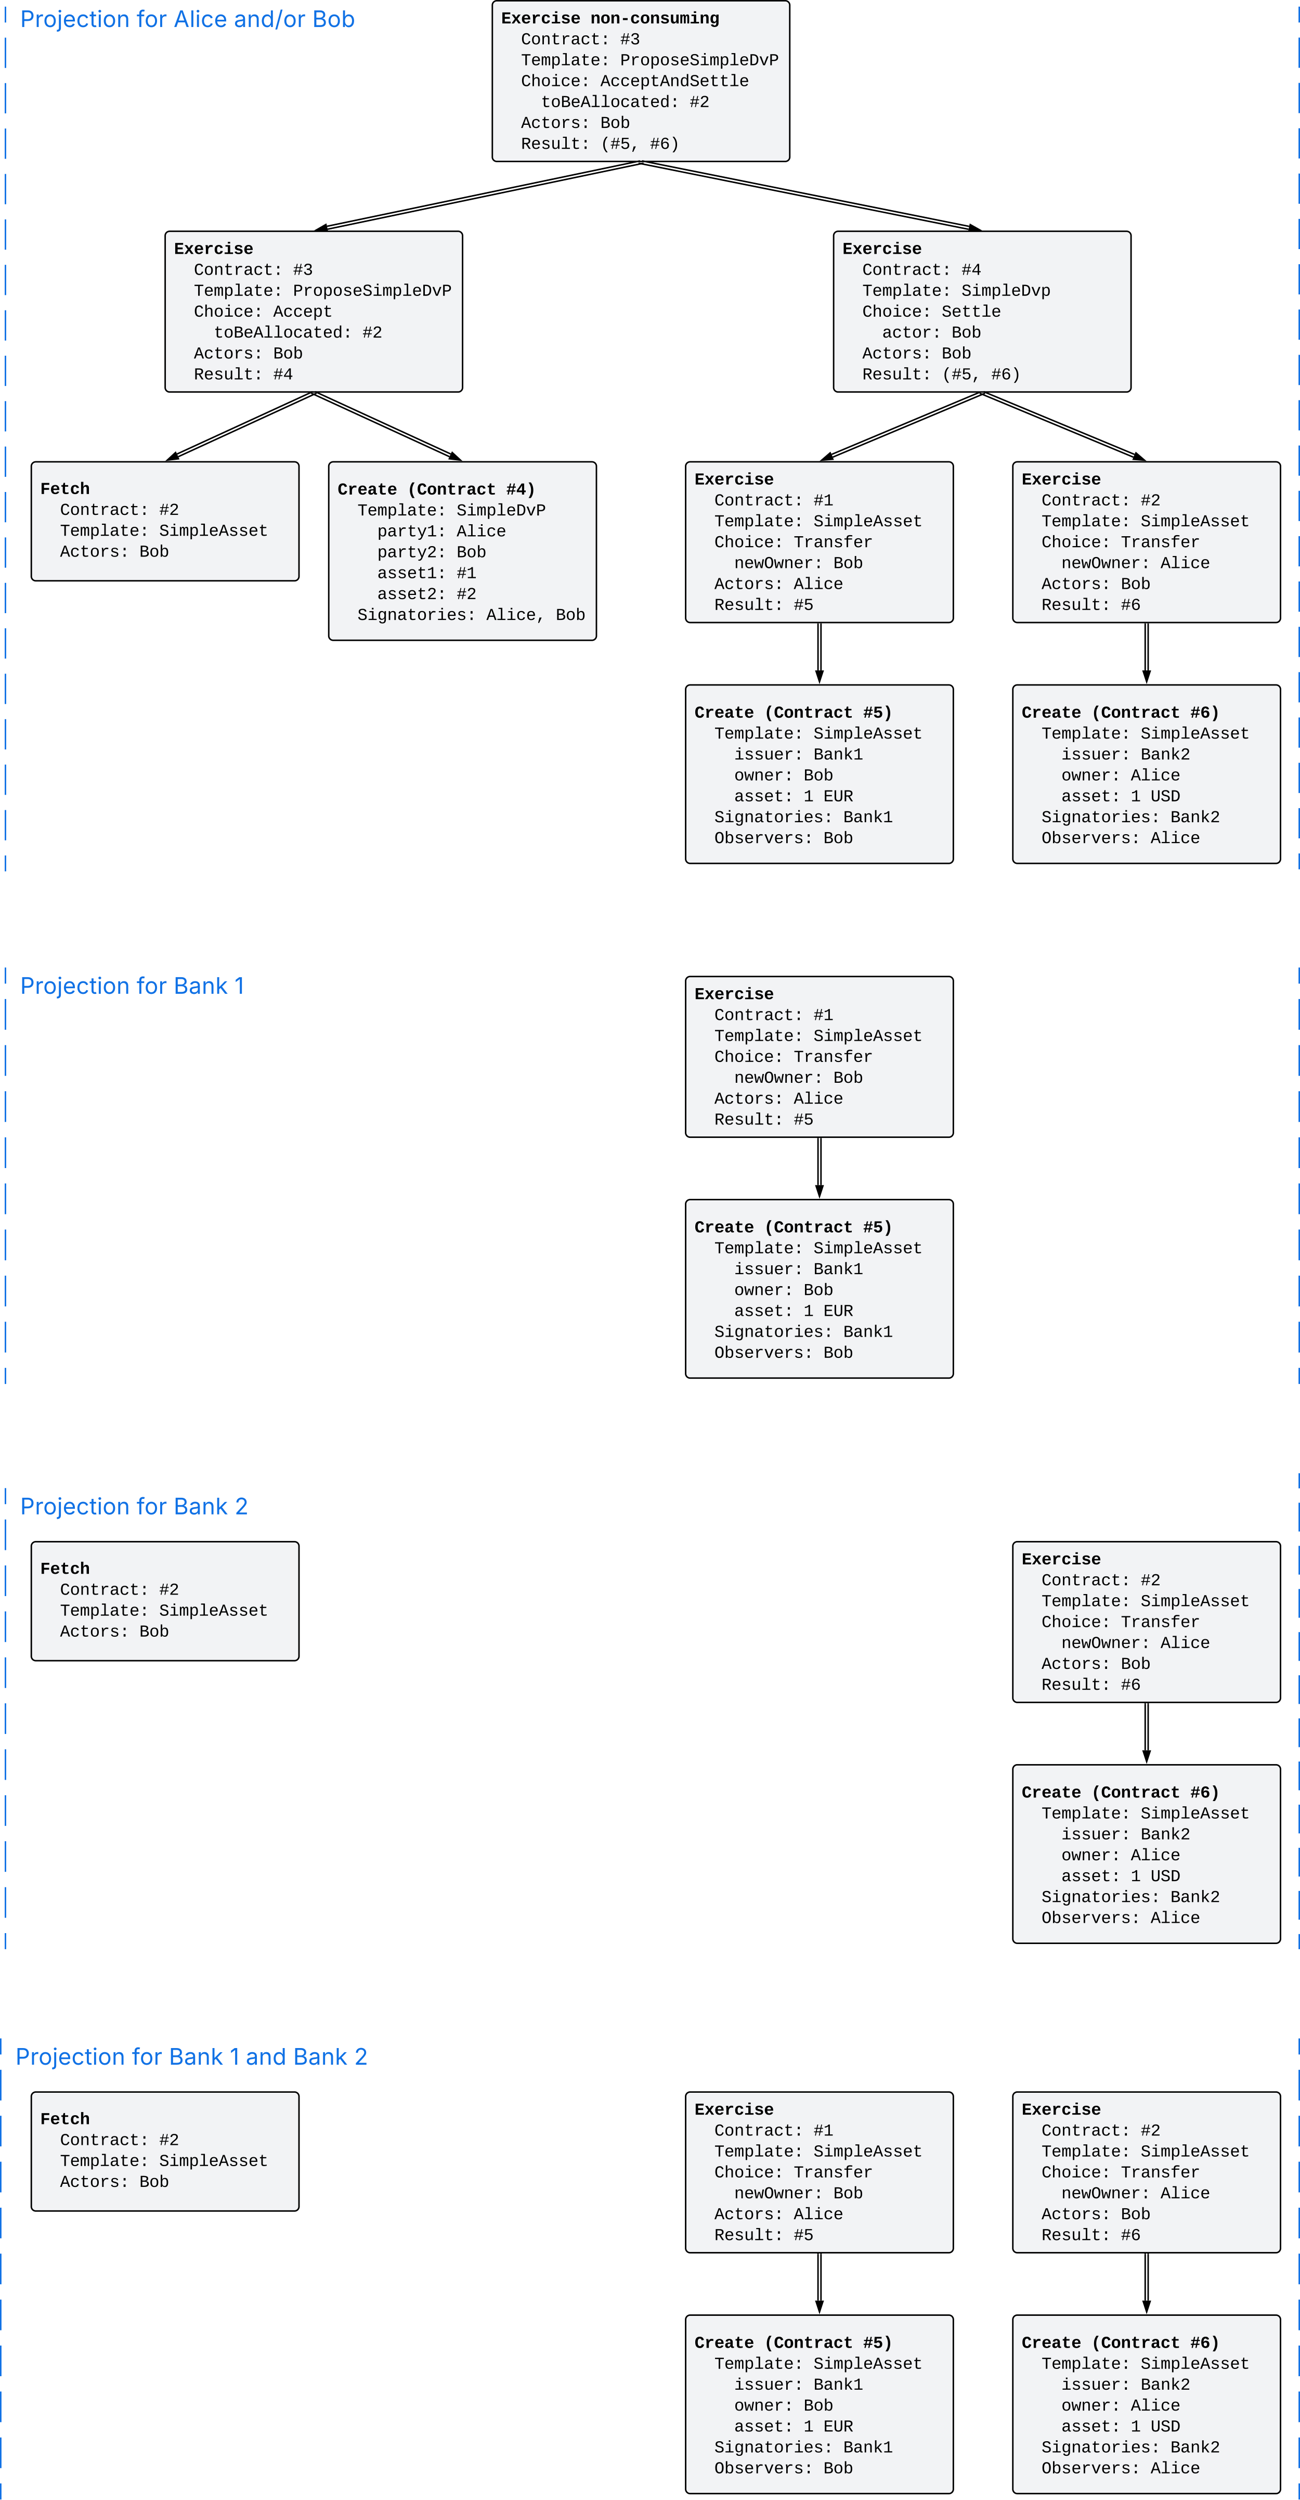 <svg xmlns="http://www.w3.org/2000/svg" xmlns:xlink="http://www.w3.org/1999/xlink" xmlns:lucid="lucid" width="1748.32" height="3362"><g transform="translate(-2172.681 821)" lucid:page-tab-id="0_0"><path d="M2000-1000h2000v4000H2000z" fill="#fff"/><path d="M2834.8-814a6 6 0 0 1 6-6h388a6 6 0 0 1 6 6v204.1a6 6 0 0 1-6 6h-388a6 6 0 0 1-6-6z" stroke="#000" stroke-width="2" fill="#f2f3f5"/><use xlink:href="#a" transform="matrix(1,0,0,1,2846.8,-808) translate(0 18.5)"/><use xlink:href="#b" transform="matrix(1,0,0,1,2846.8,-808) translate(120.02 18.5)"/><use xlink:href="#c" transform="matrix(1,0,0,1,2846.8,-808) translate(0 46.615)"/><use xlink:href="#d" transform="matrix(1,0,0,1,2846.8,-808) translate(26.671 46.615)"/><use xlink:href="#e" transform="matrix(1,0,0,1,2846.8,-808) translate(160.026 46.615)"/><use xlink:href="#c" transform="matrix(1,0,0,1,2846.8,-808) translate(0 74.727)"/><use xlink:href="#f" transform="matrix(1,0,0,1,2846.8,-808) translate(26.671 74.727)"/><use xlink:href="#g" transform="matrix(1,0,0,1,2846.8,-808) translate(160.026 74.727)"/><use xlink:href="#c" transform="matrix(1,0,0,1,2846.8,-808) translate(0 102.839)"/><use xlink:href="#h" transform="matrix(1,0,0,1,2846.8,-808) translate(26.671 102.839)"/><use xlink:href="#i" transform="matrix(1,0,0,1,2846.8,-808) translate(133.355 102.839)"/><use xlink:href="#j" transform="matrix(1,0,0,1,2846.8,-808) translate(0 130.951)"/><use xlink:href="#k" transform="matrix(1,0,0,1,2846.8,-808) translate(53.342 130.951)"/><use xlink:href="#l" transform="matrix(1,0,0,1,2846.8,-808) translate(253.375 130.951)"/><use xlink:href="#c" transform="matrix(1,0,0,1,2846.8,-808) translate(0 159.062)"/><use xlink:href="#m" transform="matrix(1,0,0,1,2846.8,-808) translate(26.671 159.062)"/><use xlink:href="#n" transform="matrix(1,0,0,1,2846.8,-808) translate(133.355 159.062)"/><use xlink:href="#c" transform="matrix(1,0,0,1,2846.8,-808) translate(0 187.174)"/><use xlink:href="#o" transform="matrix(1,0,0,1,2846.8,-808) translate(26.671 187.174)"/><use xlink:href="#p" transform="matrix(1,0,0,1,2846.8,-808) translate(133.355 187.174)"/><use xlink:href="#q" transform="matrix(1,0,0,1,2846.8,-808) translate(200.033 187.174)"/><path d="M3034.23-600.73l-420.9 87.9M3033.4-604.64l-420.9 87.9" stroke="#000" stroke-width="2" fill="none"/><path d="M3038.34-600.6l-3.94.83-.4-1.9 3.95-.83z" stroke="#000" stroke-width=".05"/><path stroke="#000" stroke-width=".05"/><path d="M2597.97-511.66l13-7.45 1.9 9.06z" stroke="#000" stroke-width="2"/><path d="M3036.17-604.65l439.88 88.06M3035.4-600.73l439.86 88.06" stroke="#000" stroke-width="2" fill="none"/><path stroke="#000" stroke-width=".05"/><path d="M3035.6-601.68l-.38 1.9-3.95-.78.4-1.9z" stroke="#000" stroke-width=".05"/><path d="M3490.63-511.63l-14.9 1.74 1.82-9.08z" stroke="#000" stroke-width="2"/><path d="M2394.8-504a6 6 0 0 1 6-6h388a6 6 0 0 1 6 6v204.1a6 6 0 0 1-6 6h-388a6 6 0 0 1-6-6z" stroke="#000" stroke-width="2" fill="#f2f3f5"/><use xlink:href="#r" transform="matrix(1,0,0,1,2406.8,-498) translate(0 18.5)"/><use xlink:href="#c" transform="matrix(1,0,0,1,2406.8,-498) translate(0 46.615)"/><use xlink:href="#d" transform="matrix(1,0,0,1,2406.8,-498) translate(26.671 46.615)"/><use xlink:href="#e" transform="matrix(1,0,0,1,2406.8,-498) translate(160.026 46.615)"/><use xlink:href="#c" transform="matrix(1,0,0,1,2406.8,-498) translate(0 74.727)"/><use xlink:href="#f" transform="matrix(1,0,0,1,2406.8,-498) translate(26.671 74.727)"/><use xlink:href="#g" transform="matrix(1,0,0,1,2406.8,-498) translate(160.026 74.727)"/><use xlink:href="#c" transform="matrix(1,0,0,1,2406.8,-498) translate(0 102.839)"/><use xlink:href="#h" transform="matrix(1,0,0,1,2406.8,-498) translate(26.671 102.839)"/><use xlink:href="#s" transform="matrix(1,0,0,1,2406.8,-498) translate(133.355 102.839)"/><use xlink:href="#j" transform="matrix(1,0,0,1,2406.8,-498) translate(0 130.951)"/><use xlink:href="#k" transform="matrix(1,0,0,1,2406.8,-498) translate(53.342 130.951)"/><use xlink:href="#l" transform="matrix(1,0,0,1,2406.8,-498) translate(253.375 130.951)"/><use xlink:href="#c" transform="matrix(1,0,0,1,2406.8,-498) translate(0 159.062)"/><use xlink:href="#m" transform="matrix(1,0,0,1,2406.8,-498) translate(26.671 159.062)"/><use xlink:href="#n" transform="matrix(1,0,0,1,2406.8,-498) translate(133.355 159.062)"/><use xlink:href="#c" transform="matrix(1,0,0,1,2406.8,-498) translate(0 187.174)"/><use xlink:href="#o" transform="matrix(1,0,0,1,2406.8,-498) translate(26.671 187.174)"/><use xlink:href="#t" transform="matrix(1,0,0,1,2406.8,-498) translate(133.355 187.174)"/><path d="M2594.73-290.65l-182.28 83.74M2593.06-294.3l-182.28 83.76" stroke="#000" stroke-width="2" fill="none"/><path d="M2598.77-291.44l-3.66 1.68-.8-1.77 2.95-1.36h.85z" stroke="#000" stroke-width=".05"/><path stroke="#000" stroke-width=".05"/><path d="M2397.74-202.35l11.03-10.17 3.87 8.43z" stroke="#000" stroke-width="2"/><path d="M2596.54-294.3l182.28 83.76M2594.87-290.65l182.28 83.74" stroke="#000" stroke-width="2" fill="none"/><path stroke="#000" stroke-width=".05"/><path d="M2595.3-291.53l-.8 1.77-3.67-1.68.67-1.45h.84z" stroke="#000" stroke-width=".05"/><path d="M2791.86-202.35l-14.9-1.75 3.87-8.42z" stroke="#000" stroke-width="2"/><path d="M3094.8-194a6 6 0 0 1 6-6h348a6 6 0 0 1 6 6V10.1a6 6 0 0 1-6 6h-348a6 6 0 0 1-6-6z" stroke="#000" stroke-width="2" fill="#f2f3f5"/><use xlink:href="#r" transform="matrix(1,0,0,1,3106.8,-188) translate(0 18.5)"/><use xlink:href="#c" transform="matrix(1,0,0,1,3106.8,-188) translate(0 46.615)"/><use xlink:href="#d" transform="matrix(1,0,0,1,3106.8,-188) translate(26.671 46.615)"/><use xlink:href="#u" transform="matrix(1,0,0,1,3106.8,-188) translate(160.026 46.615)"/><use xlink:href="#c" transform="matrix(1,0,0,1,3106.8,-188) translate(0 74.727)"/><use xlink:href="#f" transform="matrix(1,0,0,1,3106.8,-188) translate(26.671 74.727)"/><use xlink:href="#v" transform="matrix(1,0,0,1,3106.8,-188) translate(160.026 74.727)"/><use xlink:href="#c" transform="matrix(1,0,0,1,3106.8,-188) translate(0 102.839)"/><use xlink:href="#h" transform="matrix(1,0,0,1,3106.8,-188) translate(26.671 102.839)"/><use xlink:href="#w" transform="matrix(1,0,0,1,3106.8,-188) translate(133.355 102.839)"/><use xlink:href="#j" transform="matrix(1,0,0,1,3106.8,-188) translate(0 130.951)"/><use xlink:href="#x" transform="matrix(1,0,0,1,3106.8,-188) translate(53.342 130.951)"/><use xlink:href="#n" transform="matrix(1,0,0,1,3106.8,-188) translate(186.697 130.951)"/><use xlink:href="#c" transform="matrix(1,0,0,1,3106.8,-188) translate(0 159.062)"/><use xlink:href="#m" transform="matrix(1,0,0,1,3106.8,-188) translate(26.671 159.062)"/><use xlink:href="#y" transform="matrix(1,0,0,1,3106.8,-188) translate(133.355 159.062)"/><use xlink:href="#c" transform="matrix(1,0,0,1,3106.8,-188) translate(0 187.174)"/><use xlink:href="#o" transform="matrix(1,0,0,1,3106.8,-188) translate(26.671 187.174)"/><use xlink:href="#z" transform="matrix(1,0,0,1,3106.8,-188) translate(133.355 187.174)"/><path d="M3493.65-290.66l-201 84.35M3492.1-294.35l-201 84.35" stroke="#000" stroke-width="2" fill="none"/><path d="M3497.72-291.3l-3.7 1.55-.77-1.8 3.2-1.34h.6z" stroke="#000" stroke-width=".05"/><path stroke="#000" stroke-width=".05"/><path d="M3277.78-202.25l11.36-9.8 3.6 8.55z" stroke="#000" stroke-width="2"/><path d="M3293.8-504a6 6 0 0 1 6-6h388a6 6 0 0 1 6 6v204.1a6 6 0 0 1-6 6h-388a6 6 0 0 1-6-6z" stroke="#000" stroke-width="2" fill="#f2f3f5"/><use xlink:href="#r" transform="matrix(1,0,0,1,3305.8,-498) translate(0 18.5)"/><use xlink:href="#c" transform="matrix(1,0,0,1,3305.8,-498) translate(0 46.615)"/><use xlink:href="#d" transform="matrix(1,0,0,1,3305.8,-498) translate(26.671 46.615)"/><use xlink:href="#A" transform="matrix(1,0,0,1,3305.8,-498) translate(160.026 46.615)"/><use xlink:href="#c" transform="matrix(1,0,0,1,3305.8,-498) translate(0 74.727)"/><use xlink:href="#f" transform="matrix(1,0,0,1,3305.8,-498) translate(26.671 74.727)"/><use xlink:href="#B" transform="matrix(1,0,0,1,3305.8,-498) translate(160.026 74.727)"/><use xlink:href="#c" transform="matrix(1,0,0,1,3305.8,-498) translate(0 102.839)"/><use xlink:href="#h" transform="matrix(1,0,0,1,3305.8,-498) translate(26.671 102.839)"/><use xlink:href="#C" transform="matrix(1,0,0,1,3305.8,-498) translate(133.355 102.839)"/><use xlink:href="#j" transform="matrix(1,0,0,1,3305.8,-498) translate(0 130.951)"/><use xlink:href="#D" transform="matrix(1,0,0,1,3305.8,-498) translate(53.342 130.951)"/><use xlink:href="#n" transform="matrix(1,0,0,1,3305.8,-498) translate(146.691 130.951)"/><use xlink:href="#c" transform="matrix(1,0,0,1,3305.8,-498) translate(0 159.062)"/><use xlink:href="#m" transform="matrix(1,0,0,1,3305.8,-498) translate(26.671 159.062)"/><use xlink:href="#n" transform="matrix(1,0,0,1,3305.8,-498) translate(133.355 159.062)"/><use xlink:href="#c" transform="matrix(1,0,0,1,3305.8,-498) translate(0 187.174)"/><use xlink:href="#o" transform="matrix(1,0,0,1,3305.8,-498) translate(26.671 187.174)"/><use xlink:href="#p" transform="matrix(1,0,0,1,3305.8,-498) translate(133.355 187.174)"/><use xlink:href="#q" transform="matrix(1,0,0,1,3305.8,-498) translate(200.033 187.174)"/><path d="M3495.5-294.35l202.98 84.4M3493.95-290.66l203 84.4" stroke="#000" stroke-width="2" fill="none"/><path stroke="#000" stroke-width=".05"/><path d="M3494.35-291.55l-.74 1.8-3.7-1.54.65-1.6h.58z" stroke="#000" stroke-width=".05"/><path d="M3711.8-202.24l-14.94-1.2 3.56-8.56z" stroke="#000" stroke-width="2"/><path d="M3534.8-194a6 6 0 0 1 6-6h348a6 6 0 0 1 6 6V10.1a6 6 0 0 1-6 6h-348a6 6 0 0 1-6-6z" stroke="#000" stroke-width="2" fill="#f2f3f5"/><use xlink:href="#r" transform="matrix(1,0,0,1,3546.8,-188) translate(0 18.5)"/><use xlink:href="#c" transform="matrix(1,0,0,1,3546.8,-188) translate(0 46.615)"/><use xlink:href="#d" transform="matrix(1,0,0,1,3546.8,-188) translate(26.671 46.615)"/><use xlink:href="#E" transform="matrix(1,0,0,1,3546.8,-188) translate(160.026 46.615)"/><use xlink:href="#c" transform="matrix(1,0,0,1,3546.8,-188) translate(0 74.727)"/><use xlink:href="#f" transform="matrix(1,0,0,1,3546.8,-188) translate(26.671 74.727)"/><use xlink:href="#v" transform="matrix(1,0,0,1,3546.8,-188) translate(160.026 74.727)"/><use xlink:href="#c" transform="matrix(1,0,0,1,3546.8,-188) translate(0 102.839)"/><use xlink:href="#h" transform="matrix(1,0,0,1,3546.8,-188) translate(26.671 102.839)"/><use xlink:href="#w" transform="matrix(1,0,0,1,3546.8,-188) translate(133.355 102.839)"/><use xlink:href="#j" transform="matrix(1,0,0,1,3546.8,-188) translate(0 130.951)"/><use xlink:href="#x" transform="matrix(1,0,0,1,3546.8,-188) translate(53.342 130.951)"/><use xlink:href="#y" transform="matrix(1,0,0,1,3546.8,-188) translate(186.697 130.951)"/><use xlink:href="#c" transform="matrix(1,0,0,1,3546.8,-188) translate(0 159.062)"/><use xlink:href="#m" transform="matrix(1,0,0,1,3546.8,-188) translate(26.671 159.062)"/><use xlink:href="#n" transform="matrix(1,0,0,1,3546.8,-188) translate(133.355 159.062)"/><use xlink:href="#c" transform="matrix(1,0,0,1,3546.8,-188) translate(0 187.174)"/><use xlink:href="#o" transform="matrix(1,0,0,1,3546.8,-188) translate(26.671 187.174)"/><use xlink:href="#F" transform="matrix(1,0,0,1,3546.8,-188) translate(133.355 187.174)"/><path d="M3276.8 18.1v62.4M3272.8 18.1v62.4" stroke="#000" stroke-width="2" fill="none"/><path d="M3277.78 18.14h-1.96V17.1h1.95zM3273.78 18.14h-1.96V17.1h1.95z" stroke="#000" stroke-width=".05"/><path d="M3274.8 95.76l-4.64-14.26h9.28z" stroke="#000" stroke-width="2"/><path d="M3534.8 106a6 6 0 0 1 6-6h348a6 6 0 0 1 6 6v228a6 6 0 0 1-6 6h-348a6 6 0 0 1-6-6z" stroke="#000" stroke-width="2" fill="#f2f3f5"/><g><use xlink:href="#G" transform="matrix(1,0,0,1,3546.8,112) translate(0 32.063)"/><use xlink:href="#H" transform="matrix(1,0,0,1,3546.8,112) translate(93.349 32.063)"/><use xlink:href="#I" transform="matrix(1,0,0,1,3546.8,112) translate(226.704 32.063)"/><use xlink:href="#c" transform="matrix(1,0,0,1,3546.8,112) translate(0 60.177)"/><use xlink:href="#f" transform="matrix(1,0,0,1,3546.8,112) translate(26.671 60.177)"/><use xlink:href="#v" transform="matrix(1,0,0,1,3546.8,112) translate(160.026 60.177)"/><use xlink:href="#j" transform="matrix(1,0,0,1,3546.8,112) translate(0 88.289)"/><use xlink:href="#J" transform="matrix(1,0,0,1,3546.8,112) translate(53.342 88.289)"/><use xlink:href="#K" transform="matrix(1,0,0,1,3546.8,112) translate(160.026 88.289)"/><use xlink:href="#j" transform="matrix(1,0,0,1,3546.8,112) translate(0 116.401)"/><use xlink:href="#L" transform="matrix(1,0,0,1,3546.8,112) translate(53.342 116.401)"/><use xlink:href="#y" transform="matrix(1,0,0,1,3546.8,112) translate(146.691 116.401)"/><use xlink:href="#j" transform="matrix(1,0,0,1,3546.8,112) translate(0 144.513)"/><use xlink:href="#M" transform="matrix(1,0,0,1,3546.8,112) translate(53.342 144.513)"/><use xlink:href="#N" transform="matrix(1,0,0,1,3546.8,112) translate(146.691 144.513)"/><use xlink:href="#O" transform="matrix(1,0,0,1,3546.8,112) translate(173.362 144.513)"/><use xlink:href="#c" transform="matrix(1,0,0,1,3546.8,112) translate(0 172.625)"/><use xlink:href="#P" transform="matrix(1,0,0,1,3546.8,112) translate(26.671 172.625)"/><use xlink:href="#K" transform="matrix(1,0,0,1,3546.8,112) translate(200.033 172.625)"/><use xlink:href="#c" transform="matrix(1,0,0,1,3546.8,112) translate(0 200.737)"/><use xlink:href="#Q" transform="matrix(1,0,0,1,3546.8,112) translate(26.671 200.737)"/><use xlink:href="#R" transform="matrix(1,0,0,1,3546.8,112) translate(173.362 200.737)"/></g><path d="M3094.8 106a6 6 0 0 1 6-6h348a6 6 0 0 1 6 6v228a6 6 0 0 1-6 6h-348a6 6 0 0 1-6-6z" stroke="#000" stroke-width="2" fill="#f2f3f5"/><g><use xlink:href="#G" transform="matrix(1,0,0,1,3106.8,112) translate(0 32.063)"/><use xlink:href="#H" transform="matrix(1,0,0,1,3106.8,112) translate(93.349 32.063)"/><use xlink:href="#S" transform="matrix(1,0,0,1,3106.8,112) translate(226.704 32.063)"/><use xlink:href="#c" transform="matrix(1,0,0,1,3106.8,112) translate(0 60.177)"/><use xlink:href="#f" transform="matrix(1,0,0,1,3106.8,112) translate(26.671 60.177)"/><use xlink:href="#v" transform="matrix(1,0,0,1,3106.8,112) translate(160.026 60.177)"/><use xlink:href="#j" transform="matrix(1,0,0,1,3106.8,112) translate(0 88.289)"/><use xlink:href="#J" transform="matrix(1,0,0,1,3106.8,112) translate(53.342 88.289)"/><use xlink:href="#T" transform="matrix(1,0,0,1,3106.8,112) translate(160.026 88.289)"/><use xlink:href="#j" transform="matrix(1,0,0,1,3106.8,112) translate(0 116.401)"/><use xlink:href="#L" transform="matrix(1,0,0,1,3106.8,112) translate(53.342 116.401)"/><use xlink:href="#n" transform="matrix(1,0,0,1,3106.8,112) translate(146.691 116.401)"/><use xlink:href="#j" transform="matrix(1,0,0,1,3106.8,112) translate(0 144.513)"/><use xlink:href="#M" transform="matrix(1,0,0,1,3106.8,112) translate(53.342 144.513)"/><use xlink:href="#N" transform="matrix(1,0,0,1,3106.8,112) translate(146.691 144.513)"/><use xlink:href="#U" transform="matrix(1,0,0,1,3106.8,112) translate(173.362 144.513)"/><use xlink:href="#c" transform="matrix(1,0,0,1,3106.8,112) translate(0 172.625)"/><use xlink:href="#P" transform="matrix(1,0,0,1,3106.8,112) translate(26.671 172.625)"/><use xlink:href="#T" transform="matrix(1,0,0,1,3106.8,112) translate(200.033 172.625)"/><use xlink:href="#c" transform="matrix(1,0,0,1,3106.8,112) translate(0 200.737)"/><use xlink:href="#Q" transform="matrix(1,0,0,1,3106.8,112) translate(26.671 200.737)"/><use xlink:href="#V" transform="matrix(1,0,0,1,3106.8,112) translate(173.362 200.737)"/></g><path d="M3716.8 18.1v62.4M3712.8 18.1v62.4" stroke="#000" stroke-width="2" fill="none"/><path d="M3717.78 18.14h-1.96V17.1h1.95zM3713.78 18.14h-1.96V17.1h1.95z" stroke="#000" stroke-width=".05"/><path d="M3714.8 95.76l-4.64-14.26h9.28z" stroke="#000" stroke-width="2"/><path d="M2214.8-194a6 6 0 0 1 6-6h348a6 6 0 0 1 6 6v148a6 6 0 0 1-6 6h-348a6 6 0 0 1-6-6z" stroke="#000" stroke-width="2" fill="#f2f3f5"/><g><use xlink:href="#W" transform="matrix(1,0,0,1,2226.8,-188) translate(0 31.25)"/><use xlink:href="#c" transform="matrix(1,0,0,1,2226.8,-188) translate(0 59.365)"/><use xlink:href="#d" transform="matrix(1,0,0,1,2226.8,-188) translate(26.671 59.365)"/><use xlink:href="#E" transform="matrix(1,0,0,1,2226.8,-188) translate(160.026 59.365)"/><use xlink:href="#c" transform="matrix(1,0,0,1,2226.8,-188) translate(0 87.477)"/><use xlink:href="#f" transform="matrix(1,0,0,1,2226.8,-188) translate(26.671 87.477)"/><use xlink:href="#v" transform="matrix(1,0,0,1,2226.8,-188) translate(160.026 87.477)"/><use xlink:href="#c" transform="matrix(1,0,0,1,2226.8,-188) translate(0 115.589)"/><use xlink:href="#m" transform="matrix(1,0,0,1,2226.8,-188) translate(26.671 115.589)"/><use xlink:href="#V" transform="matrix(1,0,0,1,2226.8,-188) translate(133.355 115.589)"/></g><path d="M2614.8-194a6 6 0 0 1 6-6h348a6 6 0 0 1 6 6V34a6 6 0 0 1-6 6h-348a6 6 0 0 1-6-6z" stroke="#000" stroke-width="2" fill="#f2f3f5"/><g><use xlink:href="#G" transform="matrix(1,0,0,1,2626.8,-188) translate(0 32)"/><use xlink:href="#H" transform="matrix(1,0,0,1,2626.8,-188) translate(93.349 32)"/><use xlink:href="#X" transform="matrix(1,0,0,1,2626.8,-188) translate(226.704 32)"/><use xlink:href="#c" transform="matrix(1,0,0,1,2626.8,-188) translate(0 60.115)"/><use xlink:href="#f" transform="matrix(1,0,0,1,2626.8,-188) translate(26.671 60.115)"/><use xlink:href="#Y" transform="matrix(1,0,0,1,2626.8,-188) translate(160.026 60.115)"/><use xlink:href="#j" transform="matrix(1,0,0,1,2626.8,-188) translate(0 88.227)"/><use xlink:href="#Z" transform="matrix(1,0,0,1,2626.8,-188) translate(53.342 88.227)"/><use xlink:href="#y" transform="matrix(1,0,0,1,2626.8,-188) translate(160.026 88.227)"/><use xlink:href="#j" transform="matrix(1,0,0,1,2626.8,-188) translate(0 116.339)"/><use xlink:href="#aa" transform="matrix(1,0,0,1,2626.8,-188) translate(53.342 116.339)"/><use xlink:href="#n" transform="matrix(1,0,0,1,2626.8,-188) translate(160.026 116.339)"/><use xlink:href="#j" transform="matrix(1,0,0,1,2626.8,-188) translate(0 144.451)"/><use xlink:href="#ab" transform="matrix(1,0,0,1,2626.8,-188) translate(53.342 144.451)"/><use xlink:href="#u" transform="matrix(1,0,0,1,2626.8,-188) translate(160.026 144.451)"/><use xlink:href="#j" transform="matrix(1,0,0,1,2626.8,-188) translate(0 172.562)"/><use xlink:href="#ac" transform="matrix(1,0,0,1,2626.8,-188) translate(53.342 172.562)"/><use xlink:href="#E" transform="matrix(1,0,0,1,2626.8,-188) translate(160.026 172.562)"/><use xlink:href="#c" transform="matrix(1,0,0,1,2626.8,-188) translate(0 200.674)"/><use xlink:href="#P" transform="matrix(1,0,0,1,2626.8,-188) translate(26.671 200.674)"/><use xlink:href="#ad" transform="matrix(1,0,0,1,2626.8,-188) translate(200.033 200.674)"/><use xlink:href="#V" transform="matrix(1,0,0,1,2626.8,-188) translate(293.381 200.674)"/></g><path d="M3094.8 498.07a6 6 0 0 1 6-6h348a6 6 0 0 1 6 6v204.1a6 6 0 0 1-6 6h-348a6 6 0 0 1-6-6z" stroke="#000" stroke-width="2" fill="#f2f3f5"/><g><use xlink:href="#r" transform="matrix(1,0,0,1,3106.8,504.07) translate(0 18.5)"/><use xlink:href="#c" transform="matrix(1,0,0,1,3106.8,504.07) translate(0 46.615)"/><use xlink:href="#d" transform="matrix(1,0,0,1,3106.8,504.07) translate(26.671 46.615)"/><use xlink:href="#u" transform="matrix(1,0,0,1,3106.8,504.07) translate(160.026 46.615)"/><use xlink:href="#c" transform="matrix(1,0,0,1,3106.8,504.07) translate(0 74.727)"/><use xlink:href="#f" transform="matrix(1,0,0,1,3106.8,504.07) translate(26.671 74.727)"/><use xlink:href="#v" transform="matrix(1,0,0,1,3106.8,504.07) translate(160.026 74.727)"/><use xlink:href="#c" transform="matrix(1,0,0,1,3106.8,504.07) translate(0 102.839)"/><use xlink:href="#h" transform="matrix(1,0,0,1,3106.8,504.07) translate(26.671 102.839)"/><use xlink:href="#w" transform="matrix(1,0,0,1,3106.8,504.07) translate(133.355 102.839)"/><use xlink:href="#j" transform="matrix(1,0,0,1,3106.8,504.07) translate(0 130.951)"/><use xlink:href="#x" transform="matrix(1,0,0,1,3106.8,504.07) translate(53.342 130.951)"/><use xlink:href="#n" transform="matrix(1,0,0,1,3106.8,504.07) translate(186.697 130.951)"/><use xlink:href="#c" transform="matrix(1,0,0,1,3106.8,504.07) translate(0 159.062)"/><use xlink:href="#m" transform="matrix(1,0,0,1,3106.8,504.07) translate(26.671 159.062)"/><use xlink:href="#y" transform="matrix(1,0,0,1,3106.8,504.07) translate(133.355 159.062)"/><use xlink:href="#c" transform="matrix(1,0,0,1,3106.8,504.07) translate(0 187.174)"/><use xlink:href="#o" transform="matrix(1,0,0,1,3106.8,504.07) translate(26.671 187.174)"/><use xlink:href="#z" transform="matrix(1,0,0,1,3106.8,504.07) translate(133.355 187.174)"/></g><path d="M3276.8 710.18v62.4M3272.8 710.18v62.4" stroke="#000" stroke-width="2" fill="none"/><path d="M3277.78 710.2h-1.96v-1.02h1.95zM3273.78 710.2h-1.96v-1.02h1.95z" stroke="#000" stroke-width=".05"/><path d="M3274.8 787.83l-4.64-14.26h9.28z" stroke="#000" stroke-width="2"/><path d="M3094.8 798.07a6 6 0 0 1 6-6h348a6 6 0 0 1 6 6v228a6 6 0 0 1-6 6h-348a6 6 0 0 1-6-6z" stroke="#000" stroke-width="2" fill="#f2f3f5"/><g><use xlink:href="#G" transform="matrix(1,0,0,1,3106.8,804.07) translate(0 32.063)"/><use xlink:href="#H" transform="matrix(1,0,0,1,3106.8,804.07) translate(93.349 32.063)"/><use xlink:href="#S" transform="matrix(1,0,0,1,3106.8,804.07) translate(226.704 32.063)"/><use xlink:href="#c" transform="matrix(1,0,0,1,3106.8,804.07) translate(0 60.177)"/><use xlink:href="#f" transform="matrix(1,0,0,1,3106.8,804.07) translate(26.671 60.177)"/><use xlink:href="#v" transform="matrix(1,0,0,1,3106.8,804.07) translate(160.026 60.177)"/><use xlink:href="#j" transform="matrix(1,0,0,1,3106.8,804.07) translate(0 88.289)"/><use xlink:href="#J" transform="matrix(1,0,0,1,3106.8,804.07) translate(53.342 88.289)"/><use xlink:href="#T" transform="matrix(1,0,0,1,3106.8,804.07) translate(160.026 88.289)"/><use xlink:href="#j" transform="matrix(1,0,0,1,3106.8,804.07) translate(0 116.401)"/><use xlink:href="#L" transform="matrix(1,0,0,1,3106.8,804.07) translate(53.342 116.401)"/><use xlink:href="#n" transform="matrix(1,0,0,1,3106.8,804.07) translate(146.691 116.401)"/><use xlink:href="#j" transform="matrix(1,0,0,1,3106.8,804.07) translate(0 144.513)"/><use xlink:href="#M" transform="matrix(1,0,0,1,3106.8,804.07) translate(53.342 144.513)"/><use xlink:href="#N" transform="matrix(1,0,0,1,3106.8,804.07) translate(146.691 144.513)"/><use xlink:href="#U" transform="matrix(1,0,0,1,3106.8,804.07) translate(173.362 144.513)"/><use xlink:href="#c" transform="matrix(1,0,0,1,3106.8,804.07) translate(0 172.625)"/><use xlink:href="#P" transform="matrix(1,0,0,1,3106.8,804.07) translate(26.671 172.625)"/><use xlink:href="#T" transform="matrix(1,0,0,1,3106.8,804.07) translate(200.033 172.625)"/><use xlink:href="#c" transform="matrix(1,0,0,1,3106.8,804.07) translate(0 200.737)"/><use xlink:href="#Q" transform="matrix(1,0,0,1,3106.8,804.07) translate(26.671 200.737)"/><use xlink:href="#V" transform="matrix(1,0,0,1,3106.8,804.07) translate(173.362 200.737)"/></g><path d="M3534.8 1258.07a6 6 0 0 1 6-6h348a6 6 0 0 1 6 6v204.1a6 6 0 0 1-6 6h-348a6 6 0 0 1-6-6z" stroke="#000" stroke-width="2" fill="#f2f3f5"/><g><use xlink:href="#r" transform="matrix(1,0,0,1,3546.8,1264.07) translate(0 18.5)"/><use xlink:href="#c" transform="matrix(1,0,0,1,3546.8,1264.07) translate(0 46.615)"/><use xlink:href="#d" transform="matrix(1,0,0,1,3546.8,1264.07) translate(26.671 46.615)"/><use xlink:href="#E" transform="matrix(1,0,0,1,3546.8,1264.07) translate(160.026 46.615)"/><use xlink:href="#c" transform="matrix(1,0,0,1,3546.8,1264.07) translate(0 74.727)"/><use xlink:href="#f" transform="matrix(1,0,0,1,3546.8,1264.07) translate(26.671 74.727)"/><use xlink:href="#v" transform="matrix(1,0,0,1,3546.8,1264.07) translate(160.026 74.727)"/><use xlink:href="#c" transform="matrix(1,0,0,1,3546.8,1264.07) translate(0 102.839)"/><use xlink:href="#h" transform="matrix(1,0,0,1,3546.8,1264.07) translate(26.671 102.839)"/><use xlink:href="#w" transform="matrix(1,0,0,1,3546.8,1264.07) translate(133.355 102.839)"/><use xlink:href="#j" transform="matrix(1,0,0,1,3546.8,1264.07) translate(0 130.951)"/><use xlink:href="#x" transform="matrix(1,0,0,1,3546.8,1264.07) translate(53.342 130.951)"/><use xlink:href="#y" transform="matrix(1,0,0,1,3546.8,1264.07) translate(186.697 130.951)"/><use xlink:href="#c" transform="matrix(1,0,0,1,3546.8,1264.07) translate(0 159.062)"/><use xlink:href="#m" transform="matrix(1,0,0,1,3546.8,1264.07) translate(26.671 159.062)"/><use xlink:href="#n" transform="matrix(1,0,0,1,3546.8,1264.07) translate(133.355 159.062)"/><use xlink:href="#c" transform="matrix(1,0,0,1,3546.8,1264.07) translate(0 187.174)"/><use xlink:href="#o" transform="matrix(1,0,0,1,3546.8,1264.07) translate(26.671 187.174)"/><use xlink:href="#F" transform="matrix(1,0,0,1,3546.8,1264.07) translate(133.355 187.174)"/></g><path d="M3534.8 1558.07a6 6 0 0 1 6-6h348a6 6 0 0 1 6 6v228a6 6 0 0 1-6 6h-348a6 6 0 0 1-6-6z" stroke="#000" stroke-width="2" fill="#f2f3f5"/><g><use xlink:href="#G" transform="matrix(1,0,0,1,3546.8,1564.07) translate(0 32.063)"/><use xlink:href="#H" transform="matrix(1,0,0,1,3546.8,1564.07) translate(93.349 32.063)"/><use xlink:href="#I" transform="matrix(1,0,0,1,3546.8,1564.07) translate(226.704 32.063)"/><use xlink:href="#c" transform="matrix(1,0,0,1,3546.8,1564.07) translate(0 60.177)"/><use xlink:href="#f" transform="matrix(1,0,0,1,3546.8,1564.07) translate(26.671 60.177)"/><use xlink:href="#v" transform="matrix(1,0,0,1,3546.8,1564.07) translate(160.026 60.177)"/><use xlink:href="#j" transform="matrix(1,0,0,1,3546.8,1564.07) translate(0 88.289)"/><use xlink:href="#J" transform="matrix(1,0,0,1,3546.8,1564.07) translate(53.342 88.289)"/><use xlink:href="#K" transform="matrix(1,0,0,1,3546.8,1564.07) translate(160.026 88.289)"/><use xlink:href="#j" transform="matrix(1,0,0,1,3546.8,1564.07) translate(0 116.401)"/><use xlink:href="#L" transform="matrix(1,0,0,1,3546.8,1564.07) translate(53.342 116.401)"/><use xlink:href="#y" transform="matrix(1,0,0,1,3546.8,1564.07) translate(146.691 116.401)"/><use xlink:href="#j" transform="matrix(1,0,0,1,3546.8,1564.07) translate(0 144.513)"/><use xlink:href="#M" transform="matrix(1,0,0,1,3546.8,1564.07) translate(53.342 144.513)"/><use xlink:href="#N" transform="matrix(1,0,0,1,3546.8,1564.07) translate(146.691 144.513)"/><use xlink:href="#O" transform="matrix(1,0,0,1,3546.8,1564.07) translate(173.362 144.513)"/><use xlink:href="#c" transform="matrix(1,0,0,1,3546.8,1564.07) translate(0 172.625)"/><use xlink:href="#P" transform="matrix(1,0,0,1,3546.8,1564.07) translate(26.671 172.625)"/><use xlink:href="#K" transform="matrix(1,0,0,1,3546.8,1564.07) translate(200.033 172.625)"/><use xlink:href="#c" transform="matrix(1,0,0,1,3546.8,1564.07) translate(0 200.737)"/><use xlink:href="#Q" transform="matrix(1,0,0,1,3546.8,1564.07) translate(26.671 200.737)"/><use xlink:href="#R" transform="matrix(1,0,0,1,3546.8,1564.07) translate(173.362 200.737)"/></g><path d="M3716.8 1470.18v62.4M3712.8 1470.18v62.4" stroke="#000" stroke-width="2" fill="none"/><path d="M3717.78 1470.2h-1.96v-1.02h1.95zM3713.78 1470.2h-1.96v-1.02h1.95z" stroke="#000" stroke-width=".05"/><path d="M3714.8 1547.83l-4.64-14.26h9.28z" stroke="#000" stroke-width="2"/><path d="M2214.8 1258.07a6 6 0 0 1 6-6h348a6 6 0 0 1 6 6v148a6 6 0 0 1-6 6h-348a6 6 0 0 1-6-6z" stroke="#000" stroke-width="2" fill="#f2f3f5"/><g><use xlink:href="#W" transform="matrix(1,0,0,1,2226.8,1264.07) translate(0 31.25)"/><use xlink:href="#c" transform="matrix(1,0,0,1,2226.8,1264.07) translate(0 59.365)"/><use xlink:href="#d" transform="matrix(1,0,0,1,2226.8,1264.07) translate(26.671 59.365)"/><use xlink:href="#E" transform="matrix(1,0,0,1,2226.8,1264.07) translate(160.026 59.365)"/><use xlink:href="#c" transform="matrix(1,0,0,1,2226.8,1264.07) translate(0 87.477)"/><use xlink:href="#f" transform="matrix(1,0,0,1,2226.8,1264.07) translate(26.671 87.477)"/><use xlink:href="#v" transform="matrix(1,0,0,1,2226.8,1264.07) translate(160.026 87.477)"/><use xlink:href="#c" transform="matrix(1,0,0,1,2226.8,1264.07) translate(0 115.589)"/><use xlink:href="#m" transform="matrix(1,0,0,1,2226.8,1264.07) translate(26.671 115.589)"/><use xlink:href="#V" transform="matrix(1,0,0,1,2226.8,1264.07) translate(133.355 115.589)"/></g><path d="M3094.8 1998.07a6 6 0 0 1 6-6h348a6 6 0 0 1 6 6v204.1a6 6 0 0 1-6 6h-348a6 6 0 0 1-6-6z" stroke="#000" stroke-width="2" fill="#f2f3f5"/><g><use xlink:href="#ae" transform="matrix(1,0,0,1,3106.8,2004.07) translate(0 18.5)"/><use xlink:href="#af" transform="matrix(1,0,0,1,3106.8,2004.07) translate(0 46.615)"/><use xlink:href="#ag" transform="matrix(1,0,0,1,3106.8,2004.07) translate(26.671 46.615)"/><use xlink:href="#ah" transform="matrix(1,0,0,1,3106.8,2004.07) translate(160.026 46.615)"/><use xlink:href="#af" transform="matrix(1,0,0,1,3106.8,2004.07) translate(0 74.727)"/><use xlink:href="#ai" transform="matrix(1,0,0,1,3106.8,2004.07) translate(26.671 74.727)"/><use xlink:href="#aj" transform="matrix(1,0,0,1,3106.8,2004.07) translate(160.026 74.727)"/><use xlink:href="#af" transform="matrix(1,0,0,1,3106.8,2004.07) translate(0 102.839)"/><use xlink:href="#ak" transform="matrix(1,0,0,1,3106.8,2004.07) translate(26.671 102.839)"/><use xlink:href="#al" transform="matrix(1,0,0,1,3106.8,2004.07) translate(133.355 102.839)"/><use xlink:href="#am" transform="matrix(1,0,0,1,3106.8,2004.07) translate(0 130.951)"/><use xlink:href="#an" transform="matrix(1,0,0,1,3106.8,2004.07) translate(53.342 130.951)"/><use xlink:href="#ao" transform="matrix(1,0,0,1,3106.8,2004.07) translate(186.697 130.951)"/><use xlink:href="#af" transform="matrix(1,0,0,1,3106.8,2004.07) translate(0 159.062)"/><use xlink:href="#ap" transform="matrix(1,0,0,1,3106.8,2004.07) translate(26.671 159.062)"/><use xlink:href="#aq" transform="matrix(1,0,0,1,3106.8,2004.07) translate(133.355 159.062)"/><use xlink:href="#af" transform="matrix(1,0,0,1,3106.8,2004.07) translate(0 187.174)"/><use xlink:href="#ar" transform="matrix(1,0,0,1,3106.8,2004.07) translate(26.671 187.174)"/><use xlink:href="#as" transform="matrix(1,0,0,1,3106.8,2004.07) translate(133.355 187.174)"/></g><path d="M3276.8 2210.18v62.4M3272.8 2210.18v62.4" stroke="#000" stroke-width="2" fill="none"/><path d="M3277.78 2210.2h-1.96v-1.02h1.95zM3273.78 2210.2h-1.96v-1.02h1.95z" stroke="#000" stroke-width=".05"/><path d="M3274.8 2287.83l-4.64-14.26h9.28z" stroke="#000" stroke-width="2"/><path d="M3094.8 2298.07a6 6 0 0 1 6-6h348a6 6 0 0 1 6 6v228a6 6 0 0 1-6 6h-348a6 6 0 0 1-6-6z" stroke="#000" stroke-width="2" fill="#f2f3f5"/><g><use xlink:href="#at" transform="matrix(1,0,0,1,3106.8,2304.07) translate(0 32.063)"/><use xlink:href="#au" transform="matrix(1,0,0,1,3106.8,2304.07) translate(93.349 32.063)"/><use xlink:href="#av" transform="matrix(1,0,0,1,3106.8,2304.07) translate(226.704 32.063)"/><use xlink:href="#af" transform="matrix(1,0,0,1,3106.8,2304.07) translate(0 60.177)"/><use xlink:href="#ai" transform="matrix(1,0,0,1,3106.8,2304.07) translate(26.671 60.177)"/><use xlink:href="#aj" transform="matrix(1,0,0,1,3106.8,2304.07) translate(160.026 60.177)"/><use xlink:href="#am" transform="matrix(1,0,0,1,3106.8,2304.07) translate(0 88.289)"/><use xlink:href="#aw" transform="matrix(1,0,0,1,3106.8,2304.07) translate(53.342 88.289)"/><use xlink:href="#ax" transform="matrix(1,0,0,1,3106.8,2304.07) translate(160.026 88.289)"/><use xlink:href="#am" transform="matrix(1,0,0,1,3106.8,2304.07) translate(0 116.401)"/><use xlink:href="#ay" transform="matrix(1,0,0,1,3106.8,2304.07) translate(53.342 116.401)"/><use xlink:href="#ao" transform="matrix(1,0,0,1,3106.8,2304.07) translate(146.691 116.401)"/><use xlink:href="#am" transform="matrix(1,0,0,1,3106.8,2304.07) translate(0 144.513)"/><use xlink:href="#az" transform="matrix(1,0,0,1,3106.8,2304.07) translate(53.342 144.513)"/><use xlink:href="#aA" transform="matrix(1,0,0,1,3106.8,2304.07) translate(146.691 144.513)"/><use xlink:href="#aB" transform="matrix(1,0,0,1,3106.8,2304.07) translate(173.362 144.513)"/><use xlink:href="#af" transform="matrix(1,0,0,1,3106.8,2304.07) translate(0 172.625)"/><use xlink:href="#aC" transform="matrix(1,0,0,1,3106.8,2304.07) translate(26.671 172.625)"/><use xlink:href="#ax" transform="matrix(1,0,0,1,3106.8,2304.07) translate(200.033 172.625)"/><use xlink:href="#af" transform="matrix(1,0,0,1,3106.8,2304.07) translate(0 200.737)"/><use xlink:href="#aD" transform="matrix(1,0,0,1,3106.8,2304.07) translate(26.671 200.737)"/><use xlink:href="#aE" transform="matrix(1,0,0,1,3106.8,2304.07) translate(173.362 200.737)"/></g><path d="M3534.8 1998.07a6 6 0 0 1 6-6h348a6 6 0 0 1 6 6v204.1a6 6 0 0 1-6 6h-348a6 6 0 0 1-6-6z" stroke="#000" stroke-width="2" fill="#f2f3f5"/><g><use xlink:href="#ae" transform="matrix(1,0,0,1,3546.8,2004.07) translate(0 18.5)"/><use xlink:href="#af" transform="matrix(1,0,0,1,3546.8,2004.07) translate(0 46.615)"/><use xlink:href="#ag" transform="matrix(1,0,0,1,3546.8,2004.07) translate(26.671 46.615)"/><use xlink:href="#aF" transform="matrix(1,0,0,1,3546.8,2004.07) translate(160.026 46.615)"/><use xlink:href="#af" transform="matrix(1,0,0,1,3546.8,2004.07) translate(0 74.727)"/><use xlink:href="#ai" transform="matrix(1,0,0,1,3546.8,2004.07) translate(26.671 74.727)"/><use xlink:href="#aj" transform="matrix(1,0,0,1,3546.8,2004.07) translate(160.026 74.727)"/><use xlink:href="#af" transform="matrix(1,0,0,1,3546.8,2004.07) translate(0 102.839)"/><use xlink:href="#ak" transform="matrix(1,0,0,1,3546.8,2004.07) translate(26.671 102.839)"/><use xlink:href="#al" transform="matrix(1,0,0,1,3546.8,2004.07) translate(133.355 102.839)"/><use xlink:href="#am" transform="matrix(1,0,0,1,3546.8,2004.07) translate(0 130.951)"/><use xlink:href="#an" transform="matrix(1,0,0,1,3546.8,2004.07) translate(53.342 130.951)"/><use xlink:href="#aq" transform="matrix(1,0,0,1,3546.8,2004.07) translate(186.697 130.951)"/><use xlink:href="#af" transform="matrix(1,0,0,1,3546.8,2004.07) translate(0 159.062)"/><use xlink:href="#ap" transform="matrix(1,0,0,1,3546.8,2004.07) translate(26.671 159.062)"/><use xlink:href="#ao" transform="matrix(1,0,0,1,3546.8,2004.07) translate(133.355 159.062)"/><use xlink:href="#af" transform="matrix(1,0,0,1,3546.8,2004.07) translate(0 187.174)"/><use xlink:href="#ar" transform="matrix(1,0,0,1,3546.8,2004.07) translate(26.671 187.174)"/><use xlink:href="#aG" transform="matrix(1,0,0,1,3546.8,2004.07) translate(133.355 187.174)"/></g><path d="M3534.8 2298.07a6 6 0 0 1 6-6h348a6 6 0 0 1 6 6v228a6 6 0 0 1-6 6h-348a6 6 0 0 1-6-6z" stroke="#000" stroke-width="2" fill="#f2f3f5"/><g><use xlink:href="#at" transform="matrix(1,0,0,1,3546.8,2304.07) translate(0 32.063)"/><use xlink:href="#au" transform="matrix(1,0,0,1,3546.8,2304.07) translate(93.349 32.063)"/><use xlink:href="#aH" transform="matrix(1,0,0,1,3546.8,2304.07) translate(226.704 32.063)"/><use xlink:href="#af" transform="matrix(1,0,0,1,3546.8,2304.07) translate(0 60.177)"/><use xlink:href="#ai" transform="matrix(1,0,0,1,3546.8,2304.07) translate(26.671 60.177)"/><use xlink:href="#aj" transform="matrix(1,0,0,1,3546.8,2304.07) translate(160.026 60.177)"/><use xlink:href="#am" transform="matrix(1,0,0,1,3546.8,2304.07) translate(0 88.289)"/><use xlink:href="#aw" transform="matrix(1,0,0,1,3546.8,2304.07) translate(53.342 88.289)"/><use xlink:href="#aI" transform="matrix(1,0,0,1,3546.8,2304.07) translate(160.026 88.289)"/><use xlink:href="#am" transform="matrix(1,0,0,1,3546.8,2304.07) translate(0 116.401)"/><use xlink:href="#ay" transform="matrix(1,0,0,1,3546.8,2304.07) translate(53.342 116.401)"/><use xlink:href="#aq" transform="matrix(1,0,0,1,3546.8,2304.07) translate(146.691 116.401)"/><use xlink:href="#am" transform="matrix(1,0,0,1,3546.8,2304.07) translate(0 144.513)"/><use xlink:href="#az" transform="matrix(1,0,0,1,3546.8,2304.07) translate(53.342 144.513)"/><use xlink:href="#aA" transform="matrix(1,0,0,1,3546.8,2304.07) translate(146.691 144.513)"/><use xlink:href="#aJ" transform="matrix(1,0,0,1,3546.8,2304.07) translate(173.362 144.513)"/><use xlink:href="#af" transform="matrix(1,0,0,1,3546.8,2304.07) translate(0 172.625)"/><use xlink:href="#aC" transform="matrix(1,0,0,1,3546.8,2304.07) translate(26.671 172.625)"/><use xlink:href="#aI" transform="matrix(1,0,0,1,3546.8,2304.07) translate(200.033 172.625)"/><use xlink:href="#af" transform="matrix(1,0,0,1,3546.8,2304.07) translate(0 200.737)"/><use xlink:href="#aD" transform="matrix(1,0,0,1,3546.8,2304.07) translate(26.671 200.737)"/><use xlink:href="#aK" transform="matrix(1,0,0,1,3546.8,2304.07) translate(173.362 200.737)"/></g><path d="M3716.8 2210.18v62.4M3712.8 2210.18v62.4" stroke="#000" stroke-width="2" fill="none"/><path d="M3717.78 2210.2h-1.96v-1.02h1.95zM3713.78 2210.2h-1.96v-1.02h1.95z" stroke="#000" stroke-width=".05"/><path d="M3714.8 2287.83l-4.64-14.26h9.28z" stroke="#000" stroke-width="2"/><path d="M2214.8 1998.07a6 6 0 0 1 6-6h348a6 6 0 0 1 6 6v148a6 6 0 0 1-6 6h-348a6 6 0 0 1-6-6z" stroke="#000" stroke-width="2" fill="#f2f3f5"/><g><use xlink:href="#aL" transform="matrix(1,0,0,1,2226.8,2004.07) translate(0 31.25)"/><use xlink:href="#af" transform="matrix(1,0,0,1,2226.8,2004.07) translate(0 59.365)"/><use xlink:href="#ag" transform="matrix(1,0,0,1,2226.8,2004.07) translate(26.671 59.365)"/><use xlink:href="#aF" transform="matrix(1,0,0,1,2226.8,2004.07) translate(160.026 59.365)"/><use xlink:href="#af" transform="matrix(1,0,0,1,2226.8,2004.07) translate(0 87.477)"/><use xlink:href="#ai" transform="matrix(1,0,0,1,2226.8,2004.07) translate(26.671 87.477)"/><use xlink:href="#aj" transform="matrix(1,0,0,1,2226.8,2004.07) translate(160.026 87.477)"/><use xlink:href="#af" transform="matrix(1,0,0,1,2226.8,2004.07) translate(0 115.589)"/><use xlink:href="#ap" transform="matrix(1,0,0,1,2226.8,2004.07) translate(26.671 115.589)"/><use xlink:href="#aE" transform="matrix(1,0,0,1,2226.8,2004.07) translate(133.355 115.589)"/></g><path d="M2180-811.07v20.36m0 20.36v40.73m0 20.35v40.73m0 20.36v40.73m0 20.36v40.73m0 20.37v40.72m0 20.37v40.72m0 20.37v40.74m0 20.36v40.73m0 20.36v40.72m0 20.36v40.73m0 20.38v40.72m0 20.37v40.73m0 20.36V3.5m0 20.35v40.73m0 20.36v40.73m0 20.36v40.73m0 20.37v40.72m0 20.37v40.73m0 20.36v20.37M2180-811.04v-1.03M2180 349.65v1.02M3920-811.07v20.32m0 20.3v40.64m0 20.3v40.64m0 20.32v40.63m0 20.3v40.63m0 20.32v40.63m0 20.32v40.63m0 20.3v40.65m0 20.3v40.64m0 20.32v40.63m0 20.32v40.62m0 20.3v40.65m0 20.3v40.64m0 20.33V1.56m0 20.32V62.5m0 20.32v40.64m0 20.3v40.64m0 20.32v40.63m0 20.32v40.63m0 20.3v20.33M3920-811.04v-1.03M3920 346.9v1.03M3920 481v20.67m0 20.66v41.34m0 20.66v41.34m0 20.66v41.34m0 20.66v41.34m0 20.66v41.34m0 20.66v41.34m0 20.66v41.34m0 20.66v41.34m0 20.66V1039M3920 481.03V480M3920 1038.97v1.03M2180 481v20.67m0 20.66v41.34m0 20.66v41.34m0 20.66v41.34m0 20.66v41.34m0 20.66v41.34m0 20.66v41.34m0 20.66v41.34m0 20.66v41.34m0 20.66V1039M2180 481.03V480M2180 1038.97v1.03" stroke="#1071e5" stroke-width="2" fill="none"/><path d="M2194.8-814a6 6 0 0 1 6-6h448.88a6 6 0 0 1 6 6v35.65a6 6 0 0 1-6 6H2200.8a6 6 0 0 1-6-6z" fill="none"/><g><use xlink:href="#aM" transform="matrix(1,0,0,1,2199.8,-815) translate(0 30.317)"/><use xlink:href="#aN" transform="matrix(1,0,0,1,2199.8,-815) translate(156.664 30.317)"/><use xlink:href="#aO" transform="matrix(1,0,0,1,2199.8,-815) translate(206.385 30.317)"/><use xlink:href="#aP" transform="matrix(1,0,0,1,2199.8,-815) translate(287.58 30.317)"/><use xlink:href="#aQ" transform="matrix(1,0,0,1,2199.8,-815) translate(392.808 30.317)"/></g><path d="M2194.8 486a6 6 0 0 1 6-6h299.08a6 6 0 0 1 6 6v35.65a6 6 0 0 1-6 6H2200.8a6 6 0 0 1-6-6z" fill="none"/><g><use xlink:href="#aM" transform="matrix(1,0,0,1,2199.8,485) translate(0 30.317)"/><use xlink:href="#aN" transform="matrix(1,0,0,1,2199.8,485) translate(156.664 30.317)"/><use xlink:href="#aR" transform="matrix(1,0,0,1,2199.8,485) translate(206.385 30.317)"/><use xlink:href="#aS" transform="matrix(1,0,0,1,2199.8,485) translate(288.416 30.317)"/></g><path d="M2180 1181v20.6m0 20.6v41.2m0 20.6v41.2m0 20.6v41.2m0 20.6v41.2m0 20.6v41.2m0 20.6v41.2m0 20.6v41.2m0 20.6v41.2m0 20.6v41.2m0 20.6v20.6M2180 1181.03V1180M2180 1798.97v1.03" stroke="#1071e5" stroke-width="2" fill="none"/><path d="M2194.8 1186a6 6 0 0 1 6-6h305.4a6 6 0 0 1 6 6v35.65a6 6 0 0 1-6 6h-305.4a6 6 0 0 1-6-6z" fill="none"/><g><use xlink:href="#aM" transform="matrix(1,0,0,1,2199.8,1185) translate(0 30.317)"/><use xlink:href="#aN" transform="matrix(1,0,0,1,2199.8,1185) translate(156.664 30.317)"/><use xlink:href="#aR" transform="matrix(1,0,0,1,2199.8,1185) translate(206.385 30.317)"/><use xlink:href="#aT" transform="matrix(1,0,0,1,2199.8,1185) translate(288.416 30.317)"/></g><path d="M3920 1161v19.33m0 19.34v38.66m0 19.34v38.66m0 19.34v38.66m0 19.34v38.66m0 19.34v38.66m0 19.34v38.66m0 19.34v38.66m0 19.34v38.66m0 19.34v38.66m0 19.34v38.66m0 19.34V1799M3920 1161.03V1160M3920 1798.97v1.03M2173.68 1921v20.6m0 20.6v41.2m0 20.6v41.2m0 20.6v41.2m0 20.6v41.2m0 20.6v41.2m0 20.6v41.2m0 20.6v41.2m0 20.6v41.2m0 20.6v41.2m0 20.6v20.6M2173.68 1921.03V1920M2173.68 2538.97v1.03" stroke="#1071e5" stroke-width="2" fill="none"/><path d="M2188.48 1926a6 6 0 0 1 6-6h472.5a6 6 0 0 1 6 6v35.65a6 6 0 0 1-6 6h-472.5a6 6 0 0 1-6-6z" fill="none"/><g><use xlink:href="#aM" transform="matrix(1,0,0,1,2193.48,1925) translate(0 30.317)"/><use xlink:href="#aN" transform="matrix(1,0,0,1,2193.48,1925) translate(156.664 30.317)"/><use xlink:href="#aR" transform="matrix(1,0,0,1,2193.48,1925) translate(206.385 30.317)"/><use xlink:href="#aU" transform="matrix(1,0,0,1,2193.48,1925) translate(288.416 30.317)"/><use xlink:href="#aV" transform="matrix(1,0,0,1,2193.48,1925) translate(309.82 30.317)"/><use xlink:href="#aR" transform="matrix(1,0,0,1,2193.48,1925) translate(373.47 30.317)"/><use xlink:href="#aT" transform="matrix(1,0,0,1,2193.48,1925) translate(455.501 30.317)"/></g><path d="M3920 1921v20.6m0 20.6v41.2m0 20.6v41.2m0 20.6v41.2m0 20.6v41.2m0 20.6v41.2m0 20.6v41.2m0 20.6v41.2m0 20.6v41.2m0 20.6v41.2m0 20.6v20.6M3920 1921.03V1920M3920 2538.97v1.03" stroke="#1071e5" stroke-width="2" fill="none"/><defs><path d="M137 0v-1349h968v228H432v324h612v228H432v341h714V0H137" id="aW"/><path d="M874 0L612-392 348 0H49l406-559-387-523h303l241 354 240-354h305L770-562 1179 0H874" id="aX"/><path d="M1113-274C1038-96 884 20 626 20c-352 0-526-209-526-566 0-358 185-556 530-556 358 0 496 251 499 615H395c5 180 68 319 245 319 102 0 186-45 208-129zM857-663c-6-177-128-307-315-247-94 30-141 121-145 247h460" id="aY"/><path d="M875-1102c70 0 148 7 206 17v237c-110-17-267-37-359 15-123 69-192 207-192 395V0H250c-10-367 32-789-52-1082h271c19 69 36 149 46 228h4c52-151 151-250 356-248" id="aZ"/><path d="M1109-360C1066-122 902 20 624 20c-347 0-514-209-514-555 0-353 168-567 518-567 270 0 425 136 473 361l-283 14c-16-106-75-183-196-182-75 0-130 31-165 93s-52 152-52 270c0 249 74 374 221 374 120 0 188-82 201-201" id="ba"/><path d="M794-190h353V0H118v-190h395v-702H223v-190h571v892zM513-1277v-207h281v207H513" id="bb"/><path d="M622-916c-112 2-200 14-200 111 0 90 89 101 168 121 234 58 514 77 514 368C1104-4 751 54 434 5 267-21 161-112 121-270l247-37c24 111 113 145 252 141 114-3 226-12 226-124 0-101-103-113-192-134-225-54-490-76-490-351 0-247 201-328 458-328 245 0 413 88 457 292l-249 26c-16-98-92-133-208-131" id="bc"/><g id="a"><use transform="matrix(0.011,0,0,0.011,0,0)" xlink:href="#aW"/><use transform="matrix(0.011,0,0,0.011,13.336,0)" xlink:href="#aX"/><use transform="matrix(0.011,0,0,0.011,26.671,0)" xlink:href="#aY"/><use transform="matrix(0.011,0,0,0.011,40.007,0)" xlink:href="#aZ"/><use transform="matrix(0.011,0,0,0.011,53.342,0)" xlink:href="#ba"/><use transform="matrix(0.011,0,0,0.011,66.678,0)" xlink:href="#bb"/><use transform="matrix(0.011,0,0,0.011,80.013,0)" xlink:href="#bc"/><use transform="matrix(0.011,0,0,0.011,93.349,0)" xlink:href="#aY"/></g><path d="M768-1103c247 0 336 167 336 416V0H824v-619c-3-164-24-273-171-273-164 0-229 142-229 312V0H143c-4-359 9-736-8-1082h268c7 63 12 146 13 215h4c67-145 160-236 348-236" id="bd"/><path d="M616-1102c361 0 521 202 521 560 0 354-171 562-527 562C259 20 92-192 92-542c0-351 169-560 524-560zm-9 930c200-2 236-165 236-370 0-199-27-367-223-367-195 0-233 146-233 367 0 129 18 223 55 282s92 88 165 88" id="be"/><path d="M324-409v-244h580v244H324" id="bf"/><path d="M471 20c-247 0-336-169-336-415v-687h281v607c4 148 31 285 172 285 152 0 207-150 207-312v-580h281c4 359-9 736 8 1082H816c-7-63-11-146-12-215h-5C736-76 644 20 471 20" id="bg"/><path d="M934-1102c199 0 220 177 220 381V0H926c-2-260 10-533-4-785-4-72-14-138-83-138-34 0-61 27-81 81s-29 134-29 241V0H501c-2-260 9-533-5-785-4-72-13-138-82-138-46 0-65 47-80 93-21 67-30 155-30 248V0H75c-3-360 6-732-6-1082h209c6 50 3 123 8 175 36-100 83-195 216-195 135 0 166 79 196 196 42-105 93-196 236-196" id="bh"/><path d="M1108-33c-3 314-178 467-492 467-243 0-400-94-447-291l281-33c17 79 82 141 174 141 176 0 212-155 205-347-2-40 5-80 0-115C773-85 665-12 501-12c-288 0-377-242-377-538 0-242 65-426 223-510 50-26 108-39 175-39 160 0 253 78 307 191h5c1-58 5-125 14-174h266c-12 335-3 703-6 1049zM811-384c25-82 27-259 1-342-30-99-77-180-190-180-172 0-205 171-205 356 0 116 18 202 54 258 48 76 129 107 221 70 62-25 96-86 119-162" id="bi"/><g id="b"><use transform="matrix(0.011,0,0,0.011,0,0)" xlink:href="#bd"/><use transform="matrix(0.011,0,0,0.011,13.336,0)" xlink:href="#be"/><use transform="matrix(0.011,0,0,0.011,26.671,0)" xlink:href="#bd"/><use transform="matrix(0.011,0,0,0.011,40.007,0)" xlink:href="#bf"/><use transform="matrix(0.011,0,0,0.011,53.342,0)" xlink:href="#ba"/><use transform="matrix(0.011,0,0,0.011,66.678,0)" xlink:href="#be"/><use transform="matrix(0.011,0,0,0.011,80.013,0)" xlink:href="#bd"/><use transform="matrix(0.011,0,0,0.011,93.349,0)" xlink:href="#bc"/><use transform="matrix(0.011,0,0,0.011,106.684,0)" xlink:href="#bg"/><use transform="matrix(0.011,0,0,0.011,120.02,0)" xlink:href="#bh"/><use transform="matrix(0.011,0,0,0.011,133.355,0)" xlink:href="#bb"/><use transform="matrix(0.011,0,0,0.011,146.691,0)" xlink:href="#bd"/><use transform="matrix(0.011,0,0,0.011,160.026,0)" xlink:href="#bi"/></g><path d="M650-1214c-281 0-336 244-336 533 0 295 60 546 347 546 188 0 263-142 322-282l159 65C1058-155 935 20 659 20c-401 0-546-295-546-701 0-407 135-689 536-689 264 0 391 146 466 335l-168 65c-47-129-127-244-297-244" id="bj"/><path d="M615-1102c343 0 484 203 482 560-1 347-147 562-488 562-336 0-475-219-479-562-4-349 156-560 485-560zm-8 989c240 0 301-180 301-429 0-245-55-427-290-427-236 0-299 181-299 427 0 243 61 429 288 429" id="bk"/><path d="M706-1102c241 0 344 136 343 381V0H868v-695c1-168-57-273-220-268-190 6-283 138-283 336V0H185c-3-360 6-732-6-1082h170c4 54 7 126 8 185h3c63-121 164-204 346-205" id="bl"/><path d="M682 16c-209 0-323-80-324-285v-671H190v-142h170l58-282h120v282h432v142H538v652c2 114 60 155 182 155 106 0 209-16 297-34v137C921-4 806 16 682 16" id="bm"/><path d="M839-1102c70 0 148 7 206 17v167c-112-18-268-36-363 15-129 69-208 203-208 395V0H294c-10-367 32-789-52-1082h171c21 75 41 161 48 250h5c67-152 152-270 373-270" id="bn"/><path d="M1000-272c3 95 12 159 101 161 21 0 41-3 59-7V-6c-44 10-86 16-139 16-141 2-191-84-197-217h-6C748-76 648 20 446 20c-207 0-318-120-318-322 0-266 194-348 454-354l236-4c12-191-40-305-222-305-140 0-220 47-232 172l-188-17c33-204 181-292 423-292 255 0 401 118 401 364v466zm-683-27c0 109 63 184 175 182 166-3 259-96 306-217 24-65 20-120 20-200-232 7-501-28-501 235" id="bo"/><path d="M631 20c-350 0-501-215-501-562 0-355 162-560 502-560 250 0 399 118 446 323l-192 14c-23-124-109-196-262-196-242 0-305 171-305 415 1 245 61 427 304 427 151 0 248-77 267-215l190 12C1039-107 883 20 631 20" id="bp"/><path d="M496 0v-299h235V0H496zm0-783v-299h235v299H496" id="bq"/><g id="d"><use transform="matrix(0.011,0,0,0.011,0,0)" xlink:href="#bj"/><use transform="matrix(0.011,0,0,0.011,13.336,0)" xlink:href="#bk"/><use transform="matrix(0.011,0,0,0.011,26.671,0)" xlink:href="#bl"/><use transform="matrix(0.011,0,0,0.011,40.007,0)" xlink:href="#bm"/><use transform="matrix(0.011,0,0,0.011,53.342,0)" xlink:href="#bn"/><use transform="matrix(0.011,0,0,0.011,66.678,0)" xlink:href="#bo"/><use transform="matrix(0.011,0,0,0.011,80.013,0)" xlink:href="#bp"/><use transform="matrix(0.011,0,0,0.011,93.349,0)" xlink:href="#bm"/><use transform="matrix(0.011,0,0,0.011,106.684,0)" xlink:href="#bq"/></g><path d="M930-833l-67 317h260v108H840L752 0H642l86-408H365L281 0H171l84-408H54v-108h225l67-317H105v-108h263l89-408h110l-88 408h363l88-408h110l-88 408h211v108H930zm-471 0l-69 317h362l67-317H459" id="br"/><path d="M1060-1016c0 191-128 285-295 323v4c154 18 262 91 313 209 14 35 21 72 21 110 0 277-194 390-478 390-292 0-457-129-493-382l186-17c24 161 121 250 307 250 172 1 298-80 291-247-8-208-220-239-446-233v-156c217 9 409-34 409-232 0-152-102-225-264-225-159 0-264 88-278 233l-181-14c33-239 196-367 461-367 264 0 447 102 447 354" id="bs"/><g id="e"><use transform="matrix(0.011,0,0,0.011,0,0)" xlink:href="#br"/><use transform="matrix(0.011,0,0,0.011,13.336,0)" xlink:href="#bs"/></g><path d="M709-1193V0H519v-1193H76v-156h1076v156H709" id="bt"/><path d="M617-1102c355 0 481 238 477 599H322c5 222 84 388 301 388 144 0 244-59 284-166l158 45C1002-72 854 20 623 20c-342 0-490-220-490-568 0-346 151-554 484-554zm291 461c-18-192-90-328-289-328-194 0-287 128-295 328h584" id="bu"/><path d="M904-1102c199 0 220 177 220 381V0H956v-686c-3-114 0-215-60-264-70-33-125-4-158 71-26 56-39 140-39 252V0H531v-686c-3-114-1-215-61-264-78-41-136 24-157 84-24 69-39 159-39 259V0H105c-3-360 6-732-6-1082h149c6 50 3 123 8 175 36-100 83-195 216-195 135 0 166 79 196 196 42-105 93-196 236-196" id="bv"/><path d="M698-1104c312 3 392 244 392 558 0 315-82 566-392 566-169 0-277-65-331-184h-5c8 188 2 394 4 589H185V-858c0-76-1-156-6-224h175c6 52 9 120 10 178h4c58-122 150-202 330-200zm-49 991c225 0 255-203 255-433 0-225-32-419-253-419-236 0-285 192-285 441 0 237 53 411 283 411" id="bw"/><path d="M736-142h380V0H134v-142h422v-1200H267v-142h469v1342" id="bx"/><g id="f"><use transform="matrix(0.011,0,0,0.011,0,0)" xlink:href="#bt"/><use transform="matrix(0.011,0,0,0.011,13.336,0)" xlink:href="#bu"/><use transform="matrix(0.011,0,0,0.011,26.671,0)" xlink:href="#bv"/><use transform="matrix(0.011,0,0,0.011,40.007,0)" xlink:href="#bw"/><use transform="matrix(0.011,0,0,0.011,53.342,0)" xlink:href="#bx"/><use transform="matrix(0.011,0,0,0.011,66.678,0)" xlink:href="#bo"/><use transform="matrix(0.011,0,0,0.011,80.013,0)" xlink:href="#bm"/><use transform="matrix(0.011,0,0,0.011,93.349,0)" xlink:href="#bu"/><use transform="matrix(0.011,0,0,0.011,106.684,0)" xlink:href="#bq"/></g><path d="M622-1349c296 4 497 117 497 404 0 282-193 424-485 431H353V0H162v-1349h460zm-15 684c195-3 320-88 320-277 0-184-129-255-328-254H353v531h254" id="by"/><path d="M873-819c-18-114-119-146-250-146-163 0-245 50-245 151 0 151 170 148 294 185 182 54 388 94 388 320 0 240-189 325-439 329-245 4-410-69-454-268l159-31c24 133 136 168 295 165 144-2 270-31 270-171 0-164-195-160-331-202-167-52-350-87-350-299 0-218 173-315 413-313 220 2 373 77 412 260" id="bz"/><path d="M614-1226c-167 1-283 53-283 213 0 183 186 193 334 234 230 63 463 120 463 409 0 286-219 387-518 390C309 23 131-98 79-338l185-37c34 165 149 248 351 246 184-2 324-58 324-238 0-203-207-221-372-266-210-57-422-111-422-377 0-267 201-356 470-360 279-5 430 101 480 324l-188 33c-28-141-121-215-293-213" id="bA"/><path d="M745-142h380V0H143v-142h422v-798H246v-142h499v940zM545-1292v-192h200v192H545" id="bB"/><path d="M473-1349c438-1 655 221 652 661C1122-268 945-8 532 0H162v-1349h311zm42 1193c308-4 416-205 418-532 2-330-131-509-459-505H353v1037h162" id="bC"/><path d="M715 0H502L69-1082h202c94 253 197 500 285 758 19 57 36 126 52 183 96-335 234-626 350-941h201" id="bD"/><g id="g"><use transform="matrix(0.011,0,0,0.011,0,0)" xlink:href="#by"/><use transform="matrix(0.011,0,0,0.011,13.336,0)" xlink:href="#bn"/><use transform="matrix(0.011,0,0,0.011,26.671,0)" xlink:href="#bk"/><use transform="matrix(0.011,0,0,0.011,40.007,0)" xlink:href="#bw"/><use transform="matrix(0.011,0,0,0.011,53.342,0)" xlink:href="#bk"/><use transform="matrix(0.011,0,0,0.011,66.678,0)" xlink:href="#bz"/><use transform="matrix(0.011,0,0,0.011,80.013,0)" xlink:href="#bu"/><use transform="matrix(0.011,0,0,0.011,93.349,0)" xlink:href="#bA"/><use transform="matrix(0.011,0,0,0.011,106.684,0)" xlink:href="#bB"/><use transform="matrix(0.011,0,0,0.011,120.02,0)" xlink:href="#bv"/><use transform="matrix(0.011,0,0,0.011,133.355,0)" xlink:href="#bw"/><use transform="matrix(0.011,0,0,0.011,146.691,0)" xlink:href="#bx"/><use transform="matrix(0.011,0,0,0.011,160.026,0)" xlink:href="#bu"/><use transform="matrix(0.011,0,0,0.011,173.362,0)" xlink:href="#bC"/><use transform="matrix(0.011,0,0,0.011,186.697,0)" xlink:href="#bD"/><use transform="matrix(0.011,0,0,0.011,200.033,0)" xlink:href="#by"/></g><path d="M648-963c-190 6-283 138-283 336V0H185v-1484h181c-2 197 6 404-9 587h3c62-120 159-205 339-205 242 0 351 135 350 381V0H868v-695c1-168-57-273-220-268" id="bE"/><g id="h"><use transform="matrix(0.011,0,0,0.011,0,0)" xlink:href="#bj"/><use transform="matrix(0.011,0,0,0.011,13.336,0)" xlink:href="#bE"/><use transform="matrix(0.011,0,0,0.011,26.671,0)" xlink:href="#bk"/><use transform="matrix(0.011,0,0,0.011,40.007,0)" xlink:href="#bB"/><use transform="matrix(0.011,0,0,0.011,53.342,0)" xlink:href="#bp"/><use transform="matrix(0.011,0,0,0.011,66.678,0)" xlink:href="#bu"/><use transform="matrix(0.011,0,0,0.011,80.013,0)" xlink:href="#bq"/></g><path d="M1034 0L896-382H333L196 0H0l510-1349h217L1228 0h-194zM847-531c-77-225-157-447-231-674-69 231-154 451-232 674h463" id="bF"/><path d="M865-914c-3-187-2-380-2-570h180v1261c0 76 1 155 6 223H877c-8-49-9-116-10-174h-5C801-44 708 26 530 26c-135 0-234-46-297-139s-95-232-95-419c0-377 131-566 392-566 176 0 271 63 335 184zm-286-51c-222 0-255 197-255 427 0 229 31 425 253 425 237 0 286-195 286-441 0-238-52-411-284-411" id="bG"/><g id="i"><use transform="matrix(0.011,0,0,0.011,0,0)" xlink:href="#bF"/><use transform="matrix(0.011,0,0,0.011,13.336,0)" xlink:href="#bp"/><use transform="matrix(0.011,0,0,0.011,26.671,0)" xlink:href="#bp"/><use transform="matrix(0.011,0,0,0.011,40.007,0)" xlink:href="#bu"/><use transform="matrix(0.011,0,0,0.011,53.342,0)" xlink:href="#bw"/><use transform="matrix(0.011,0,0,0.011,66.678,0)" xlink:href="#bm"/><use transform="matrix(0.011,0,0,0.011,80.013,0)" xlink:href="#bF"/><use transform="matrix(0.011,0,0,0.011,93.349,0)" xlink:href="#bl"/><use transform="matrix(0.011,0,0,0.011,106.684,0)" xlink:href="#bG"/><use transform="matrix(0.011,0,0,0.011,120.02,0)" xlink:href="#bA"/><use transform="matrix(0.011,0,0,0.011,133.355,0)" xlink:href="#bu"/><use transform="matrix(0.011,0,0,0.011,146.691,0)" xlink:href="#bm"/><use transform="matrix(0.011,0,0,0.011,160.026,0)" xlink:href="#bm"/><use transform="matrix(0.011,0,0,0.011,173.362,0)" xlink:href="#bx"/><use transform="matrix(0.011,0,0,0.011,186.697,0)" xlink:href="#bu"/></g><path d="M802-711c201 25 350 118 350 331C1152-95 921 0 634 0H162v-1349c401 9 908-74 908 327 0 184-111 275-268 311zm-224-69c174-2 300-51 300-218 0-163-124-198-302-198H353v416h225zM353-153c281-2 612 44 606-244-5-271-329-233-606-234v478" id="bH"/><g id="k"><use transform="matrix(0.011,0,0,0.011,0,0)" xlink:href="#bm"/><use transform="matrix(0.011,0,0,0.011,13.336,0)" xlink:href="#bk"/><use transform="matrix(0.011,0,0,0.011,26.671,0)" xlink:href="#bH"/><use transform="matrix(0.011,0,0,0.011,40.007,0)" xlink:href="#bu"/><use transform="matrix(0.011,0,0,0.011,53.342,0)" xlink:href="#bF"/><use transform="matrix(0.011,0,0,0.011,66.678,0)" xlink:href="#bx"/><use transform="matrix(0.011,0,0,0.011,80.013,0)" xlink:href="#bx"/><use transform="matrix(0.011,0,0,0.011,93.349,0)" xlink:href="#bk"/><use transform="matrix(0.011,0,0,0.011,106.684,0)" xlink:href="#bp"/><use transform="matrix(0.011,0,0,0.011,120.02,0)" xlink:href="#bo"/><use transform="matrix(0.011,0,0,0.011,133.355,0)" xlink:href="#bm"/><use transform="matrix(0.011,0,0,0.011,146.691,0)" xlink:href="#bu"/><use transform="matrix(0.011,0,0,0.011,160.026,0)" xlink:href="#bG"/><use transform="matrix(0.011,0,0,0.011,173.362,0)" xlink:href="#bq"/></g><path d="M611-1370c266 0 451 106 451 368 0 147-77 243-154 327-132 144-316 255-451 395-42 44-75 87-96 134h723V0H144v-117c124-264 387-411 582-603 73-72 151-147 151-271 0-161-104-231-266-231-163 0-249 90-268 238l-184-17c35-233 185-369 452-369" id="bI"/><g id="l"><use transform="matrix(0.011,0,0,0.011,0,0)" xlink:href="#br"/><use transform="matrix(0.011,0,0,0.011,13.336,0)" xlink:href="#bI"/></g><g id="m"><use transform="matrix(0.011,0,0,0.011,0,0)" xlink:href="#bF"/><use transform="matrix(0.011,0,0,0.011,13.336,0)" xlink:href="#bp"/><use transform="matrix(0.011,0,0,0.011,26.671,0)" xlink:href="#bm"/><use transform="matrix(0.011,0,0,0.011,40.007,0)" xlink:href="#bk"/><use transform="matrix(0.011,0,0,0.011,53.342,0)" xlink:href="#bn"/><use transform="matrix(0.011,0,0,0.011,66.678,0)" xlink:href="#bz"/><use transform="matrix(0.011,0,0,0.011,80.013,0)" xlink:href="#bq"/></g><path d="M365-904c58-129 161-200 334-200 130 0 228 46 293 138s98 233 98 420c0 189-34 331-102 425S824 20 698 20c-170 0-275-64-336-184 0 55-3 116-9 164H179c5-68 6-147 6-223v-1261h180c-2 193 4 394-4 580h4zm283 791c221 0 256-197 256-427 0-229-34-425-254-425-236 0-285 195-285 441 0 237 53 411 283 411" id="bJ"/><g id="n"><use transform="matrix(0.011,0,0,0.011,0,0)" xlink:href="#bH"/><use transform="matrix(0.011,0,0,0.011,13.336,0)" xlink:href="#bk"/><use transform="matrix(0.011,0,0,0.011,26.671,0)" xlink:href="#bJ"/></g><path d="M1121-976c0 225-142 341-344 379L1177 0H957L591-575H353V0H162v-1349h482c281 3 477 100 477 373zM633-726c181-1 296-73 296-247 0-149-101-223-304-223H353v470h280" id="bK"/><path d="M528 20c-247 0-343-132-343-381v-721h180v686c-4 177 45 284 224 277 194-8 279-136 279-336v-627h181c3 360-6 732 6 1082H885c-4-54-7-126-8-185h-3C809-64 714 20 528 20" id="bL"/><g id="o"><use transform="matrix(0.011,0,0,0.011,0,0)" xlink:href="#bK"/><use transform="matrix(0.011,0,0,0.011,13.336,0)" xlink:href="#bu"/><use transform="matrix(0.011,0,0,0.011,26.671,0)" xlink:href="#bz"/><use transform="matrix(0.011,0,0,0.011,40.007,0)" xlink:href="#bL"/><use transform="matrix(0.011,0,0,0.011,53.342,0)" xlink:href="#bx"/><use transform="matrix(0.011,0,0,0.011,66.678,0)" xlink:href="#bm"/><use transform="matrix(0.011,0,0,0.011,80.013,0)" xlink:href="#bq"/></g><path d="M891-1484c-201 251-362 514-362 954 0 441 161 704 362 955H701C500 176 342-90 342-532c0-440 159-704 359-952h190" id="bM"/><path d="M353-779c69-51 166-92 291-90 218 3 357 100 423 255 21 52 32 109 32 170 0 305-189 464-500 464-268 0-424-116-471-335l182-21c35 130 124 212 293 209 198-4 309-114 309-313 0-182-118-282-305-282-120 0-198 45-262 101H169l47-728h801v145H382" id="bN"/><path d="M259 363l169-662h265L382 363H259" id="bO"/><g id="p"><use transform="matrix(0.011,0,0,0.011,0,0)" xlink:href="#bM"/><use transform="matrix(0.011,0,0,0.011,13.336,0)" xlink:href="#br"/><use transform="matrix(0.011,0,0,0.011,26.671,0)" xlink:href="#bN"/><use transform="matrix(0.011,0,0,0.011,40.007,0)" xlink:href="#bO"/></g><path d="M672-881c271 0 424 163 424 435 0 291-160 466-455 466-367 0-490-287-490-662 0-324 85-568 293-680 129-70 351-59 460 16 73 50 125 123 153 223l-172 31c-31-108-107-172-232-172-259 0-316 252-323 529 59-113 178-186 342-186zm-37 756c186 0 278-124 278-313s-96-304-284-304c-163 0-281 93-281 261 0 157 65 270 168 327 35 19 75 29 119 29" id="bP"/><path d="M528-1484c201 248 357 511 357 952 0 442-156 709-357 957H336C537 174 700-89 700-530c0-440-163-703-364-954h192" id="bQ"/><g id="q"><use transform="matrix(0.011,0,0,0.011,0,0)" xlink:href="#br"/><use transform="matrix(0.011,0,0,0.011,13.336,0)" xlink:href="#bP"/><use transform="matrix(0.011,0,0,0.011,26.671,0)" xlink:href="#bQ"/></g><g id="r"><use transform="matrix(0.011,0,0,0.011,0,0)" xlink:href="#aW"/><use transform="matrix(0.011,0,0,0.011,13.336,0)" xlink:href="#aX"/><use transform="matrix(0.011,0,0,0.011,26.671,0)" xlink:href="#aY"/><use transform="matrix(0.011,0,0,0.011,40.007,0)" xlink:href="#aZ"/><use transform="matrix(0.011,0,0,0.011,53.342,0)" xlink:href="#ba"/><use transform="matrix(0.011,0,0,0.011,66.678,0)" xlink:href="#bb"/><use transform="matrix(0.011,0,0,0.011,80.013,0)" xlink:href="#bc"/><use transform="matrix(0.011,0,0,0.011,93.349,0)" xlink:href="#aY"/></g><g id="s"><use transform="matrix(0.011,0,0,0.011,0,0)" xlink:href="#bF"/><use transform="matrix(0.011,0,0,0.011,13.336,0)" xlink:href="#bp"/><use transform="matrix(0.011,0,0,0.011,26.671,0)" xlink:href="#bp"/><use transform="matrix(0.011,0,0,0.011,40.007,0)" xlink:href="#bu"/><use transform="matrix(0.011,0,0,0.011,53.342,0)" xlink:href="#bw"/><use transform="matrix(0.011,0,0,0.011,66.678,0)" xlink:href="#bm"/></g><path d="M937-319V0H757v-319H103v-140l635-890h199v888h188v142H937zm-180-835L257-461h500v-693" id="bR"/><g id="t"><use transform="matrix(0.011,0,0,0.011,0,0)" xlink:href="#br"/><use transform="matrix(0.011,0,0,0.011,13.336,0)" xlink:href="#bR"/></g><path d="M148-1120c216-7 379-89 463-229h166v1204h353V0H157v-145h439v-1021c-79 124-254 184-448 194v-148" id="bS"/><g id="u"><use transform="matrix(0.011,0,0,0.011,0,0)" xlink:href="#br"/><use transform="matrix(0.011,0,0,0.011,13.336,0)" xlink:href="#bS"/></g><g id="v"><use transform="matrix(0.011,0,0,0.011,0,0)" xlink:href="#bA"/><use transform="matrix(0.011,0,0,0.011,13.336,0)" xlink:href="#bB"/><use transform="matrix(0.011,0,0,0.011,26.671,0)" xlink:href="#bv"/><use transform="matrix(0.011,0,0,0.011,40.007,0)" xlink:href="#bw"/><use transform="matrix(0.011,0,0,0.011,53.342,0)" xlink:href="#bx"/><use transform="matrix(0.011,0,0,0.011,66.678,0)" xlink:href="#bu"/><use transform="matrix(0.011,0,0,0.011,80.013,0)" xlink:href="#bF"/><use transform="matrix(0.011,0,0,0.011,93.349,0)" xlink:href="#bz"/><use transform="matrix(0.011,0,0,0.011,106.684,0)" xlink:href="#bz"/><use transform="matrix(0.011,0,0,0.011,120.02,0)" xlink:href="#bu"/><use transform="matrix(0.011,0,0,0.011,133.355,0)" xlink:href="#bm"/></g><path d="M839-1335c-182-6-269 67-259 253h491v142H580V0H400v-940H138v-142h262c-15-293 132-408 418-402 94 2 200 7 281 21v145c-75-10-177-14-260-17" id="bT"/><g id="w"><use transform="matrix(0.011,0,0,0.011,0,0)" xlink:href="#bt"/><use transform="matrix(0.011,0,0,0.011,13.336,0)" xlink:href="#bn"/><use transform="matrix(0.011,0,0,0.011,26.671,0)" xlink:href="#bo"/><use transform="matrix(0.011,0,0,0.011,40.007,0)" xlink:href="#bl"/><use transform="matrix(0.011,0,0,0.011,53.342,0)" xlink:href="#bz"/><use transform="matrix(0.011,0,0,0.011,66.678,0)" xlink:href="#bT"/><use transform="matrix(0.011,0,0,0.011,80.013,0)" xlink:href="#bu"/><use transform="matrix(0.011,0,0,0.011,93.349,0)" xlink:href="#bn"/></g><path d="M1018 0H814c-67-224-138-444-200-673C552-442 476-224 407 0H204L21-1082h178c43 310 105 601 126 933 54-225 128-425 193-638h193c63 212 134 415 185 638 22-336 90-622 136-933h176" id="bU"/><path d="M102-681c0-398 126-689 513-689 165 0 291 58 379 174s132 287 132 515c-1 318-88 554-298 657-123 61-317 58-438-3-206-104-288-341-288-654zm749 406c94-160 97-656-5-807-57-85-130-132-231-132-104 0-178 47-234 132-101 153-99 655 1 809 57 89 130 138 232 138 109 0 184-49 237-140" id="bV"/><g id="x"><use transform="matrix(0.011,0,0,0.011,0,0)" xlink:href="#bl"/><use transform="matrix(0.011,0,0,0.011,13.336,0)" xlink:href="#bu"/><use transform="matrix(0.011,0,0,0.011,26.671,0)" xlink:href="#bU"/><use transform="matrix(0.011,0,0,0.011,40.007,0)" xlink:href="#bV"/><use transform="matrix(0.011,0,0,0.011,53.342,0)" xlink:href="#bU"/><use transform="matrix(0.011,0,0,0.011,66.678,0)" xlink:href="#bl"/><use transform="matrix(0.011,0,0,0.011,80.013,0)" xlink:href="#bu"/><use transform="matrix(0.011,0,0,0.011,93.349,0)" xlink:href="#bn"/><use transform="matrix(0.011,0,0,0.011,106.684,0)" xlink:href="#bq"/></g><g id="y"><use transform="matrix(0.011,0,0,0.011,0,0)" xlink:href="#bF"/><use transform="matrix(0.011,0,0,0.011,13.336,0)" xlink:href="#bx"/><use transform="matrix(0.011,0,0,0.011,26.671,0)" xlink:href="#bB"/><use transform="matrix(0.011,0,0,0.011,40.007,0)" xlink:href="#bp"/><use transform="matrix(0.011,0,0,0.011,53.342,0)" xlink:href="#bu"/></g><g id="z"><use transform="matrix(0.011,0,0,0.011,0,0)" xlink:href="#br"/><use transform="matrix(0.011,0,0,0.011,13.336,0)" xlink:href="#bN"/></g><g id="A"><use transform="matrix(0.011,0,0,0.011,0,0)" xlink:href="#br"/><use transform="matrix(0.011,0,0,0.011,13.336,0)" xlink:href="#bR"/></g><g id="B"><use transform="matrix(0.011,0,0,0.011,0,0)" xlink:href="#bA"/><use transform="matrix(0.011,0,0,0.011,13.336,0)" xlink:href="#bB"/><use transform="matrix(0.011,0,0,0.011,26.671,0)" xlink:href="#bv"/><use transform="matrix(0.011,0,0,0.011,40.007,0)" xlink:href="#bw"/><use transform="matrix(0.011,0,0,0.011,53.342,0)" xlink:href="#bx"/><use transform="matrix(0.011,0,0,0.011,66.678,0)" xlink:href="#bu"/><use transform="matrix(0.011,0,0,0.011,80.013,0)" xlink:href="#bC"/><use transform="matrix(0.011,0,0,0.011,93.349,0)" xlink:href="#bD"/><use transform="matrix(0.011,0,0,0.011,106.684,0)" xlink:href="#bw"/></g><g id="C"><use transform="matrix(0.011,0,0,0.011,0,0)" xlink:href="#bA"/><use transform="matrix(0.011,0,0,0.011,13.336,0)" xlink:href="#bu"/><use transform="matrix(0.011,0,0,0.011,26.671,0)" xlink:href="#bm"/><use transform="matrix(0.011,0,0,0.011,40.007,0)" xlink:href="#bm"/><use transform="matrix(0.011,0,0,0.011,53.342,0)" xlink:href="#bx"/><use transform="matrix(0.011,0,0,0.011,66.678,0)" xlink:href="#bu"/></g><g id="D"><use transform="matrix(0.011,0,0,0.011,0,0)" xlink:href="#bo"/><use transform="matrix(0.011,0,0,0.011,13.336,0)" xlink:href="#bp"/><use transform="matrix(0.011,0,0,0.011,26.671,0)" xlink:href="#bm"/><use transform="matrix(0.011,0,0,0.011,40.007,0)" xlink:href="#bk"/><use transform="matrix(0.011,0,0,0.011,53.342,0)" xlink:href="#bn"/><use transform="matrix(0.011,0,0,0.011,66.678,0)" xlink:href="#bq"/></g><g id="E"><use transform="matrix(0.011,0,0,0.011,0,0)" xlink:href="#br"/><use transform="matrix(0.011,0,0,0.011,13.336,0)" xlink:href="#bI"/></g><g id="F"><use transform="matrix(0.011,0,0,0.011,0,0)" xlink:href="#br"/><use transform="matrix(0.011,0,0,0.011,13.336,0)" xlink:href="#bP"/></g><path d="M872-915c-35-112-84-223-220-223-91 0-156 41-204 116-89 137-87 550 2 688 51 79 116 122 209 122 150 0 197-126 240-244l273 52C1094-168 961 20 656 20 239 20 80-262 80-681c0-418 154-689 568-689 289 0 425 167 496 389" id="bW"/><path d="M775-193C708-75 621 20 439 20 226 20 106-93 106-306c0-251 170-341 417-346l223-4c4-143-12-264-148-264-103 0-141 58-150 153l-293-14c37-219 194-321 455-321 263 0 418 130 417 390v392c1 84 5 161 89 160 21 0 42-2 62-6v152c-57 15-108 27-180 26-145 0-202-73-217-205h-6zm-256 17c168 0 234-139 227-325-166 4-347-25-347 173 0 94 33 152 120 152" id="bX"/><path d="M711 13c-250 0-386-99-385-349l2-556H161v-190h181l88-282h176v282h385v190H606v530c-10 130 45 186 174 184 91-2 176-11 255-27v186C933-1 833 13 711 13" id="bY"/><g id="G"><use transform="matrix(0.011,0,0,0.011,0,0)" xlink:href="#bW"/><use transform="matrix(0.011,0,0,0.011,13.336,0)" xlink:href="#aZ"/><use transform="matrix(0.011,0,0,0.011,26.671,0)" xlink:href="#aY"/><use transform="matrix(0.011,0,0,0.011,40.007,0)" xlink:href="#bX"/><use transform="matrix(0.011,0,0,0.011,53.342,0)" xlink:href="#bY"/><use transform="matrix(0.011,0,0,0.011,66.678,0)" xlink:href="#aY"/></g><path d="M621-530c0 421 127 700 301 955H641C466 173 344-110 344-531s122-702 297-953h281c-174 254-301 534-301 954" id="bZ"/><g id="H"><use transform="matrix(0.011,0,0,0.011,0,0)" xlink:href="#bZ"/><use transform="matrix(0.011,0,0,0.011,13.336,0)" xlink:href="#bW"/><use transform="matrix(0.011,0,0,0.011,26.671,0)" xlink:href="#be"/><use transform="matrix(0.011,0,0,0.011,40.007,0)" xlink:href="#bd"/><use transform="matrix(0.011,0,0,0.011,53.342,0)" xlink:href="#bY"/><use transform="matrix(0.011,0,0,0.011,66.678,0)" xlink:href="#aZ"/><use transform="matrix(0.011,0,0,0.011,80.013,0)" xlink:href="#bX"/><use transform="matrix(0.011,0,0,0.011,93.349,0)" xlink:href="#ba"/><use transform="matrix(0.011,0,0,0.011,106.684,0)" xlink:href="#bY"/></g><path d="M951-835l-69 324h237v149H849L771 0H616l79-362H386L308 0H155l78-362H59v-149h206l70-324H108v-148h259l79-366h153l-78 366h308l79-366h153l-78 366h185v148H951zm-463 0l-70 324h309l70-324H488" id="ca"/><path d="M706-877c265 0 409 163 409 431 0 299-171 466-474 466-381 0-516-302-516-692 0-236 47-410 135-526 112-147 319-207 541-154 154 36 236 149 276 306l-265 37c-22-86-75-139-170-139-76 0-135 36-178 108s-64 179-64 318c54-94 164-155 306-155zm-74 678c138 0 201-98 201-239s-67-232-208-232c-125 0-205 73-205 202 0 149 67 269 212 269" id="cb"/><path d="M885-531c0 421-122 704-297 956H307c174-255 301-534 301-955 0-420-127-700-301-954h281c175 251 297 532 297 953" id="cc"/><g id="I"><use transform="matrix(0.011,0,0,0.011,0,0)" xlink:href="#ca"/><use transform="matrix(0.011,0,0,0.011,13.336,0)" xlink:href="#cb"/><use transform="matrix(0.011,0,0,0.011,26.671,0)" xlink:href="#cc"/></g><g id="J"><use transform="matrix(0.011,0,0,0.011,0,0)" xlink:href="#bB"/><use transform="matrix(0.011,0,0,0.011,13.336,0)" xlink:href="#bz"/><use transform="matrix(0.011,0,0,0.011,26.671,0)" xlink:href="#bz"/><use transform="matrix(0.011,0,0,0.011,40.007,0)" xlink:href="#bL"/><use transform="matrix(0.011,0,0,0.011,53.342,0)" xlink:href="#bu"/><use transform="matrix(0.011,0,0,0.011,66.678,0)" xlink:href="#bn"/><use transform="matrix(0.011,0,0,0.011,80.013,0)" xlink:href="#bq"/></g><path d="M914 0L548-499l-132 98V0H236v-1484h180v927l475-525h211L663-617 1125 0H914" id="cd"/><g id="K"><use transform="matrix(0.011,0,0,0.011,0,0)" xlink:href="#bH"/><use transform="matrix(0.011,0,0,0.011,13.336,0)" xlink:href="#bo"/><use transform="matrix(0.011,0,0,0.011,26.671,0)" xlink:href="#bl"/><use transform="matrix(0.011,0,0,0.011,40.007,0)" xlink:href="#cd"/><use transform="matrix(0.011,0,0,0.011,53.342,0)" xlink:href="#bI"/></g><g id="L"><use transform="matrix(0.011,0,0,0.011,0,0)" xlink:href="#bk"/><use transform="matrix(0.011,0,0,0.011,13.336,0)" xlink:href="#bU"/><use transform="matrix(0.011,0,0,0.011,26.671,0)" xlink:href="#bl"/><use transform="matrix(0.011,0,0,0.011,40.007,0)" xlink:href="#bu"/><use transform="matrix(0.011,0,0,0.011,53.342,0)" xlink:href="#bn"/><use transform="matrix(0.011,0,0,0.011,66.678,0)" xlink:href="#bq"/></g><g id="M"><use transform="matrix(0.011,0,0,0.011,0,0)" xlink:href="#bo"/><use transform="matrix(0.011,0,0,0.011,13.336,0)" xlink:href="#bz"/><use transform="matrix(0.011,0,0,0.011,26.671,0)" xlink:href="#bz"/><use transform="matrix(0.011,0,0,0.011,40.007,0)" xlink:href="#bu"/><use transform="matrix(0.011,0,0,0.011,53.342,0)" xlink:href="#bm"/><use transform="matrix(0.011,0,0,0.011,66.678,0)" xlink:href="#bq"/></g><use transform="matrix(0.011,0,0,0.011,0,0)" xlink:href="#bS" id="N"/><path d="M604-135c236 0 291-142 291-376v-838h190v859c5 340-142 510-480 510-326 0-463-164-463-492v-877h191v851c-3 222 46 363 271 363" id="ce"/><g id="O"><use transform="matrix(0.011,0,0,0.011,0,0)" xlink:href="#ce"/><use transform="matrix(0.011,0,0,0.011,13.336,0)" xlink:href="#bA"/><use transform="matrix(0.011,0,0,0.011,26.671,0)" xlink:href="#bC"/></g><path d="M1048-32c-2 300-135 456-433 456-222-1-358-88-400-267l184-25c22 99 100 157 222 156 184-2 248-125 248-315 0-64 3-133-2-194C807-100 706-13 524-12c-306 0-381-228-381-537 0-318 85-550 400-550 164 0 271 83 325 202h3c1-60 3-134 12-185h171c-13 339-4 702-6 1050zM585-145c210-8 284-178 284-406 0-192-52-331-177-392-33-16-69-22-104-22-223 2-259 184-259 414 0 229 31 415 256 406" id="cf"/><g id="P"><use transform="matrix(0.011,0,0,0.011,0,0)" xlink:href="#bA"/><use transform="matrix(0.011,0,0,0.011,13.336,0)" xlink:href="#bB"/><use transform="matrix(0.011,0,0,0.011,26.671,0)" xlink:href="#cf"/><use transform="matrix(0.011,0,0,0.011,40.007,0)" xlink:href="#bl"/><use transform="matrix(0.011,0,0,0.011,53.342,0)" xlink:href="#bo"/><use transform="matrix(0.011,0,0,0.011,66.678,0)" xlink:href="#bm"/><use transform="matrix(0.011,0,0,0.011,80.013,0)" xlink:href="#bk"/><use transform="matrix(0.011,0,0,0.011,93.349,0)" xlink:href="#bn"/><use transform="matrix(0.011,0,0,0.011,106.684,0)" xlink:href="#bB"/><use transform="matrix(0.011,0,0,0.011,120.02,0)" xlink:href="#bu"/><use transform="matrix(0.011,0,0,0.011,133.355,0)" xlink:href="#bz"/><use transform="matrix(0.011,0,0,0.011,146.691,0)" xlink:href="#bq"/></g><g id="Q"><use transform="matrix(0.011,0,0,0.011,0,0)" xlink:href="#bV"/><use transform="matrix(0.011,0,0,0.011,13.336,0)" xlink:href="#bJ"/><use transform="matrix(0.011,0,0,0.011,26.671,0)" xlink:href="#bz"/><use transform="matrix(0.011,0,0,0.011,40.007,0)" xlink:href="#bu"/><use transform="matrix(0.011,0,0,0.011,53.342,0)" xlink:href="#bn"/><use transform="matrix(0.011,0,0,0.011,66.678,0)" xlink:href="#bD"/><use transform="matrix(0.011,0,0,0.011,80.013,0)" xlink:href="#bu"/><use transform="matrix(0.011,0,0,0.011,93.349,0)" xlink:href="#bn"/><use transform="matrix(0.011,0,0,0.011,106.684,0)" xlink:href="#bz"/><use transform="matrix(0.011,0,0,0.011,120.02,0)" xlink:href="#bq"/></g><g id="R"><use transform="matrix(0.011,0,0,0.011,0,0)" xlink:href="#bF"/><use transform="matrix(0.011,0,0,0.011,13.336,0)" xlink:href="#bx"/><use transform="matrix(0.011,0,0,0.011,26.671,0)" xlink:href="#bB"/><use transform="matrix(0.011,0,0,0.011,40.007,0)" xlink:href="#bp"/><use transform="matrix(0.011,0,0,0.011,53.342,0)" xlink:href="#bu"/></g><path d="M426-814c58-49 145-93 255-90 282 8 442 169 442 450 0 312-203 474-522 474-288 0-453-130-497-372l281-23c24 104 89 172 219 172 153 0 230-91 230-245 0-144-78-226-224-229-94-2-148 42-191 91H145l49-763h847v209H449" id="cg"/><g id="S"><use transform="matrix(0.011,0,0,0.011,0,0)" xlink:href="#ca"/><use transform="matrix(0.011,0,0,0.011,13.336,0)" xlink:href="#cg"/><use transform="matrix(0.011,0,0,0.011,26.671,0)" xlink:href="#cc"/></g><g id="T"><use transform="matrix(0.011,0,0,0.011,0,0)" xlink:href="#bH"/><use transform="matrix(0.011,0,0,0.011,13.336,0)" xlink:href="#bo"/><use transform="matrix(0.011,0,0,0.011,26.671,0)" xlink:href="#bl"/><use transform="matrix(0.011,0,0,0.011,40.007,0)" xlink:href="#cd"/><use transform="matrix(0.011,0,0,0.011,53.342,0)" xlink:href="#bS"/></g><path d="M162 0v-1349h919v156H353v422h668v154H353v461h769V0H162" id="ch"/><g id="U"><use transform="matrix(0.011,0,0,0.011,0,0)" xlink:href="#ch"/><use transform="matrix(0.011,0,0,0.011,13.336,0)" xlink:href="#ce"/><use transform="matrix(0.011,0,0,0.011,26.671,0)" xlink:href="#bK"/></g><g id="V"><use transform="matrix(0.011,0,0,0.011,0,0)" xlink:href="#bH"/><use transform="matrix(0.011,0,0,0.011,13.336,0)" xlink:href="#bk"/><use transform="matrix(0.011,0,0,0.011,26.671,0)" xlink:href="#bJ"/></g><path d="M462-1121v384h621v228H462V0H167v-1349h939v228H462" id="ci"/><path d="M424-1484c-2 206 5 424-8 618h4c67-145 160-234 348-236 251-3 335 167 336 416V0H824v-621c0-150-23-276-173-270-163 7-227 142-227 312V0H143v-1484h281" id="cj"/><g id="W"><use transform="matrix(0.011,0,0,0.011,0,0)" xlink:href="#ci"/><use transform="matrix(0.011,0,0,0.011,13.336,0)" xlink:href="#aY"/><use transform="matrix(0.011,0,0,0.011,26.671,0)" xlink:href="#bY"/><use transform="matrix(0.011,0,0,0.011,40.007,0)" xlink:href="#ba"/><use transform="matrix(0.011,0,0,0.011,53.342,0)" xlink:href="#cj"/></g><path d="M980-287V0H712v-287H71v-211l595-851h314v853h188v209H980zM712-496c2-204-7-417 9-609-118 224-277 405-414 609h405" id="ck"/><g id="X"><use transform="matrix(0.011,0,0,0.011,0,0)" xlink:href="#ca"/><use transform="matrix(0.011,0,0,0.011,13.336,0)" xlink:href="#ck"/><use transform="matrix(0.011,0,0,0.011,26.671,0)" xlink:href="#cc"/></g><g id="Y"><use transform="matrix(0.011,0,0,0.011,0,0)" xlink:href="#bA"/><use transform="matrix(0.011,0,0,0.011,13.336,0)" xlink:href="#bB"/><use transform="matrix(0.011,0,0,0.011,26.671,0)" xlink:href="#bv"/><use transform="matrix(0.011,0,0,0.011,40.007,0)" xlink:href="#bw"/><use transform="matrix(0.011,0,0,0.011,53.342,0)" xlink:href="#bx"/><use transform="matrix(0.011,0,0,0.011,66.678,0)" xlink:href="#bu"/><use transform="matrix(0.011,0,0,0.011,80.013,0)" xlink:href="#bC"/><use transform="matrix(0.011,0,0,0.011,93.349,0)" xlink:href="#bD"/><use transform="matrix(0.011,0,0,0.011,106.684,0)" xlink:href="#by"/></g><path d="M168 279c222 39 310-114 368-290L66-1082h192c120 299 249 590 362 896 115-301 235-597 351-896h190L705 0c-65 164-130 320-275 396-67 36-177 35-262 18V279" id="cl"/><g id="Z"><use transform="matrix(0.011,0,0,0.011,0,0)" xlink:href="#bw"/><use transform="matrix(0.011,0,0,0.011,13.336,0)" xlink:href="#bo"/><use transform="matrix(0.011,0,0,0.011,26.671,0)" xlink:href="#bn"/><use transform="matrix(0.011,0,0,0.011,40.007,0)" xlink:href="#bm"/><use transform="matrix(0.011,0,0,0.011,53.342,0)" xlink:href="#cl"/><use transform="matrix(0.011,0,0,0.011,66.678,0)" xlink:href="#bS"/><use transform="matrix(0.011,0,0,0.011,80.013,0)" xlink:href="#bq"/></g><g id="aa"><use transform="matrix(0.011,0,0,0.011,0,0)" xlink:href="#bw"/><use transform="matrix(0.011,0,0,0.011,13.336,0)" xlink:href="#bo"/><use transform="matrix(0.011,0,0,0.011,26.671,0)" xlink:href="#bn"/><use transform="matrix(0.011,0,0,0.011,40.007,0)" xlink:href="#bm"/><use transform="matrix(0.011,0,0,0.011,53.342,0)" xlink:href="#cl"/><use transform="matrix(0.011,0,0,0.011,66.678,0)" xlink:href="#bI"/><use transform="matrix(0.011,0,0,0.011,80.013,0)" xlink:href="#bq"/></g><g id="ab"><use transform="matrix(0.011,0,0,0.011,0,0)" xlink:href="#bo"/><use transform="matrix(0.011,0,0,0.011,13.336,0)" xlink:href="#bz"/><use transform="matrix(0.011,0,0,0.011,26.671,0)" xlink:href="#bz"/><use transform="matrix(0.011,0,0,0.011,40.007,0)" xlink:href="#bu"/><use transform="matrix(0.011,0,0,0.011,53.342,0)" xlink:href="#bm"/><use transform="matrix(0.011,0,0,0.011,66.678,0)" xlink:href="#bS"/><use transform="matrix(0.011,0,0,0.011,80.013,0)" xlink:href="#bq"/></g><g id="ac"><use transform="matrix(0.011,0,0,0.011,0,0)" xlink:href="#bo"/><use transform="matrix(0.011,0,0,0.011,13.336,0)" xlink:href="#bz"/><use transform="matrix(0.011,0,0,0.011,26.671,0)" xlink:href="#bz"/><use transform="matrix(0.011,0,0,0.011,40.007,0)" xlink:href="#bu"/><use transform="matrix(0.011,0,0,0.011,53.342,0)" xlink:href="#bm"/><use transform="matrix(0.011,0,0,0.011,66.678,0)" xlink:href="#bI"/><use transform="matrix(0.011,0,0,0.011,80.013,0)" xlink:href="#bq"/></g><g id="ad"><use transform="matrix(0.011,0,0,0.011,0,0)" xlink:href="#bF"/><use transform="matrix(0.011,0,0,0.011,13.336,0)" xlink:href="#bx"/><use transform="matrix(0.011,0,0,0.011,26.671,0)" xlink:href="#bB"/><use transform="matrix(0.011,0,0,0.011,40.007,0)" xlink:href="#bp"/><use transform="matrix(0.011,0,0,0.011,53.342,0)" xlink:href="#bu"/><use transform="matrix(0.011,0,0,0.011,66.678,0)" xlink:href="#bO"/></g><g id="ae"><use transform="matrix(0.011,0,0,0.011,0,0)" xlink:href="#aW"/><use transform="matrix(0.011,0,0,0.011,13.336,0)" xlink:href="#aX"/><use transform="matrix(0.011,0,0,0.011,26.671,0)" xlink:href="#aY"/><use transform="matrix(0.011,0,0,0.011,40.007,0)" xlink:href="#aZ"/><use transform="matrix(0.011,0,0,0.011,53.342,0)" xlink:href="#ba"/><use transform="matrix(0.011,0,0,0.011,66.678,0)" xlink:href="#bb"/><use transform="matrix(0.011,0,0,0.011,80.013,0)" xlink:href="#bc"/><use transform="matrix(0.011,0,0,0.011,93.349,0)" xlink:href="#aY"/></g><g id="ag"><use transform="matrix(0.011,0,0,0.011,0,0)" xlink:href="#bj"/><use transform="matrix(0.011,0,0,0.011,13.336,0)" xlink:href="#bk"/><use transform="matrix(0.011,0,0,0.011,26.671,0)" xlink:href="#bl"/><use transform="matrix(0.011,0,0,0.011,40.007,0)" xlink:href="#bm"/><use transform="matrix(0.011,0,0,0.011,53.342,0)" xlink:href="#bn"/><use transform="matrix(0.011,0,0,0.011,66.678,0)" xlink:href="#bo"/><use transform="matrix(0.011,0,0,0.011,80.013,0)" xlink:href="#bp"/><use transform="matrix(0.011,0,0,0.011,93.349,0)" xlink:href="#bm"/><use transform="matrix(0.011,0,0,0.011,106.684,0)" xlink:href="#bq"/></g><g id="ah"><use transform="matrix(0.011,0,0,0.011,0,0)" xlink:href="#br"/><use transform="matrix(0.011,0,0,0.011,13.336,0)" xlink:href="#bS"/></g><g id="ai"><use transform="matrix(0.011,0,0,0.011,0,0)" xlink:href="#bt"/><use transform="matrix(0.011,0,0,0.011,13.336,0)" xlink:href="#bu"/><use transform="matrix(0.011,0,0,0.011,26.671,0)" xlink:href="#bv"/><use transform="matrix(0.011,0,0,0.011,40.007,0)" xlink:href="#bw"/><use transform="matrix(0.011,0,0,0.011,53.342,0)" xlink:href="#bx"/><use transform="matrix(0.011,0,0,0.011,66.678,0)" xlink:href="#bo"/><use transform="matrix(0.011,0,0,0.011,80.013,0)" xlink:href="#bm"/><use transform="matrix(0.011,0,0,0.011,93.349,0)" xlink:href="#bu"/><use transform="matrix(0.011,0,0,0.011,106.684,0)" xlink:href="#bq"/></g><g id="aj"><use transform="matrix(0.011,0,0,0.011,0,0)" xlink:href="#bA"/><use transform="matrix(0.011,0,0,0.011,13.336,0)" xlink:href="#bB"/><use transform="matrix(0.011,0,0,0.011,26.671,0)" xlink:href="#bv"/><use transform="matrix(0.011,0,0,0.011,40.007,0)" xlink:href="#bw"/><use transform="matrix(0.011,0,0,0.011,53.342,0)" xlink:href="#bx"/><use transform="matrix(0.011,0,0,0.011,66.678,0)" xlink:href="#bu"/><use transform="matrix(0.011,0,0,0.011,80.013,0)" xlink:href="#bF"/><use transform="matrix(0.011,0,0,0.011,93.349,0)" xlink:href="#bz"/><use transform="matrix(0.011,0,0,0.011,106.684,0)" xlink:href="#bz"/><use transform="matrix(0.011,0,0,0.011,120.02,0)" xlink:href="#bu"/><use transform="matrix(0.011,0,0,0.011,133.355,0)" xlink:href="#bm"/></g><g id="ak"><use transform="matrix(0.011,0,0,0.011,0,0)" xlink:href="#bj"/><use transform="matrix(0.011,0,0,0.011,13.336,0)" xlink:href="#bE"/><use transform="matrix(0.011,0,0,0.011,26.671,0)" xlink:href="#bk"/><use transform="matrix(0.011,0,0,0.011,40.007,0)" xlink:href="#bB"/><use transform="matrix(0.011,0,0,0.011,53.342,0)" xlink:href="#bp"/><use transform="matrix(0.011,0,0,0.011,66.678,0)" xlink:href="#bu"/><use transform="matrix(0.011,0,0,0.011,80.013,0)" xlink:href="#bq"/></g><g id="al"><use transform="matrix(0.011,0,0,0.011,0,0)" xlink:href="#bt"/><use transform="matrix(0.011,0,0,0.011,13.336,0)" xlink:href="#bn"/><use transform="matrix(0.011,0,0,0.011,26.671,0)" xlink:href="#bo"/><use transform="matrix(0.011,0,0,0.011,40.007,0)" xlink:href="#bl"/><use transform="matrix(0.011,0,0,0.011,53.342,0)" xlink:href="#bz"/><use transform="matrix(0.011,0,0,0.011,66.678,0)" xlink:href="#bT"/><use transform="matrix(0.011,0,0,0.011,80.013,0)" xlink:href="#bu"/><use transform="matrix(0.011,0,0,0.011,93.349,0)" xlink:href="#bn"/></g><g id="an"><use transform="matrix(0.011,0,0,0.011,0,0)" xlink:href="#bl"/><use transform="matrix(0.011,0,0,0.011,13.336,0)" xlink:href="#bu"/><use transform="matrix(0.011,0,0,0.011,26.671,0)" xlink:href="#bU"/><use transform="matrix(0.011,0,0,0.011,40.007,0)" xlink:href="#bV"/><use transform="matrix(0.011,0,0,0.011,53.342,0)" xlink:href="#bU"/><use transform="matrix(0.011,0,0,0.011,66.678,0)" xlink:href="#bl"/><use transform="matrix(0.011,0,0,0.011,80.013,0)" xlink:href="#bu"/><use transform="matrix(0.011,0,0,0.011,93.349,0)" xlink:href="#bn"/><use transform="matrix(0.011,0,0,0.011,106.684,0)" xlink:href="#bq"/></g><g id="ao"><use transform="matrix(0.011,0,0,0.011,0,0)" xlink:href="#bH"/><use transform="matrix(0.011,0,0,0.011,13.336,0)" xlink:href="#bk"/><use transform="matrix(0.011,0,0,0.011,26.671,0)" xlink:href="#bJ"/></g><g id="ap"><use transform="matrix(0.011,0,0,0.011,0,0)" xlink:href="#bF"/><use transform="matrix(0.011,0,0,0.011,13.336,0)" xlink:href="#bp"/><use transform="matrix(0.011,0,0,0.011,26.671,0)" xlink:href="#bm"/><use transform="matrix(0.011,0,0,0.011,40.007,0)" xlink:href="#bk"/><use transform="matrix(0.011,0,0,0.011,53.342,0)" xlink:href="#bn"/><use transform="matrix(0.011,0,0,0.011,66.678,0)" xlink:href="#bz"/><use transform="matrix(0.011,0,0,0.011,80.013,0)" xlink:href="#bq"/></g><g id="aq"><use transform="matrix(0.011,0,0,0.011,0,0)" xlink:href="#bF"/><use transform="matrix(0.011,0,0,0.011,13.336,0)" xlink:href="#bx"/><use transform="matrix(0.011,0,0,0.011,26.671,0)" xlink:href="#bB"/><use transform="matrix(0.011,0,0,0.011,40.007,0)" xlink:href="#bp"/><use transform="matrix(0.011,0,0,0.011,53.342,0)" xlink:href="#bu"/></g><g id="ar"><use transform="matrix(0.011,0,0,0.011,0,0)" xlink:href="#bK"/><use transform="matrix(0.011,0,0,0.011,13.336,0)" xlink:href="#bu"/><use transform="matrix(0.011,0,0,0.011,26.671,0)" xlink:href="#bz"/><use transform="matrix(0.011,0,0,0.011,40.007,0)" xlink:href="#bL"/><use transform="matrix(0.011,0,0,0.011,53.342,0)" xlink:href="#bx"/><use transform="matrix(0.011,0,0,0.011,66.678,0)" xlink:href="#bm"/><use transform="matrix(0.011,0,0,0.011,80.013,0)" xlink:href="#bq"/></g><g id="as"><use transform="matrix(0.011,0,0,0.011,0,0)" xlink:href="#br"/><use transform="matrix(0.011,0,0,0.011,13.336,0)" xlink:href="#bN"/></g><g id="at"><use transform="matrix(0.011,0,0,0.011,0,0)" xlink:href="#bW"/><use transform="matrix(0.011,0,0,0.011,13.336,0)" xlink:href="#aZ"/><use transform="matrix(0.011,0,0,0.011,26.671,0)" xlink:href="#aY"/><use transform="matrix(0.011,0,0,0.011,40.007,0)" xlink:href="#bX"/><use transform="matrix(0.011,0,0,0.011,53.342,0)" xlink:href="#bY"/><use transform="matrix(0.011,0,0,0.011,66.678,0)" xlink:href="#aY"/></g><g id="au"><use transform="matrix(0.011,0,0,0.011,0,0)" xlink:href="#bZ"/><use transform="matrix(0.011,0,0,0.011,13.336,0)" xlink:href="#bW"/><use transform="matrix(0.011,0,0,0.011,26.671,0)" xlink:href="#be"/><use transform="matrix(0.011,0,0,0.011,40.007,0)" xlink:href="#bd"/><use transform="matrix(0.011,0,0,0.011,53.342,0)" xlink:href="#bY"/><use transform="matrix(0.011,0,0,0.011,66.678,0)" xlink:href="#aZ"/><use transform="matrix(0.011,0,0,0.011,80.013,0)" xlink:href="#bX"/><use transform="matrix(0.011,0,0,0.011,93.349,0)" xlink:href="#ba"/><use transform="matrix(0.011,0,0,0.011,106.684,0)" xlink:href="#bY"/></g><g id="av"><use transform="matrix(0.011,0,0,0.011,0,0)" xlink:href="#ca"/><use transform="matrix(0.011,0,0,0.011,13.336,0)" xlink:href="#cg"/><use transform="matrix(0.011,0,0,0.011,26.671,0)" xlink:href="#cc"/></g><g id="aw"><use transform="matrix(0.011,0,0,0.011,0,0)" xlink:href="#bB"/><use transform="matrix(0.011,0,0,0.011,13.336,0)" xlink:href="#bz"/><use transform="matrix(0.011,0,0,0.011,26.671,0)" xlink:href="#bz"/><use transform="matrix(0.011,0,0,0.011,40.007,0)" xlink:href="#bL"/><use transform="matrix(0.011,0,0,0.011,53.342,0)" xlink:href="#bu"/><use transform="matrix(0.011,0,0,0.011,66.678,0)" xlink:href="#bn"/><use transform="matrix(0.011,0,0,0.011,80.013,0)" xlink:href="#bq"/></g><g id="ax"><use transform="matrix(0.011,0,0,0.011,0,0)" xlink:href="#bH"/><use transform="matrix(0.011,0,0,0.011,13.336,0)" xlink:href="#bo"/><use transform="matrix(0.011,0,0,0.011,26.671,0)" xlink:href="#bl"/><use transform="matrix(0.011,0,0,0.011,40.007,0)" xlink:href="#cd"/><use transform="matrix(0.011,0,0,0.011,53.342,0)" xlink:href="#bS"/></g><g id="ay"><use transform="matrix(0.011,0,0,0.011,0,0)" xlink:href="#bk"/><use transform="matrix(0.011,0,0,0.011,13.336,0)" xlink:href="#bU"/><use transform="matrix(0.011,0,0,0.011,26.671,0)" xlink:href="#bl"/><use transform="matrix(0.011,0,0,0.011,40.007,0)" xlink:href="#bu"/><use transform="matrix(0.011,0,0,0.011,53.342,0)" xlink:href="#bn"/><use transform="matrix(0.011,0,0,0.011,66.678,0)" xlink:href="#bq"/></g><g id="az"><use transform="matrix(0.011,0,0,0.011,0,0)" xlink:href="#bo"/><use transform="matrix(0.011,0,0,0.011,13.336,0)" xlink:href="#bz"/><use transform="matrix(0.011,0,0,0.011,26.671,0)" xlink:href="#bz"/><use transform="matrix(0.011,0,0,0.011,40.007,0)" xlink:href="#bu"/><use transform="matrix(0.011,0,0,0.011,53.342,0)" xlink:href="#bm"/><use transform="matrix(0.011,0,0,0.011,66.678,0)" xlink:href="#bq"/></g><use transform="matrix(0.011,0,0,0.011,0,0)" xlink:href="#bS" id="aA"/><g id="aB"><use transform="matrix(0.011,0,0,0.011,0,0)" xlink:href="#ch"/><use transform="matrix(0.011,0,0,0.011,13.336,0)" xlink:href="#ce"/><use transform="matrix(0.011,0,0,0.011,26.671,0)" xlink:href="#bK"/></g><g id="aC"><use transform="matrix(0.011,0,0,0.011,0,0)" xlink:href="#bA"/><use transform="matrix(0.011,0,0,0.011,13.336,0)" xlink:href="#bB"/><use transform="matrix(0.011,0,0,0.011,26.671,0)" xlink:href="#cf"/><use transform="matrix(0.011,0,0,0.011,40.007,0)" xlink:href="#bl"/><use transform="matrix(0.011,0,0,0.011,53.342,0)" xlink:href="#bo"/><use transform="matrix(0.011,0,0,0.011,66.678,0)" xlink:href="#bm"/><use transform="matrix(0.011,0,0,0.011,80.013,0)" xlink:href="#bk"/><use transform="matrix(0.011,0,0,0.011,93.349,0)" xlink:href="#bn"/><use transform="matrix(0.011,0,0,0.011,106.684,0)" xlink:href="#bB"/><use transform="matrix(0.011,0,0,0.011,120.02,0)" xlink:href="#bu"/><use transform="matrix(0.011,0,0,0.011,133.355,0)" xlink:href="#bz"/><use transform="matrix(0.011,0,0,0.011,146.691,0)" xlink:href="#bq"/></g><g id="aD"><use transform="matrix(0.011,0,0,0.011,0,0)" xlink:href="#bV"/><use transform="matrix(0.011,0,0,0.011,13.336,0)" xlink:href="#bJ"/><use transform="matrix(0.011,0,0,0.011,26.671,0)" xlink:href="#bz"/><use transform="matrix(0.011,0,0,0.011,40.007,0)" xlink:href="#bu"/><use transform="matrix(0.011,0,0,0.011,53.342,0)" xlink:href="#bn"/><use transform="matrix(0.011,0,0,0.011,66.678,0)" xlink:href="#bD"/><use transform="matrix(0.011,0,0,0.011,80.013,0)" xlink:href="#bu"/><use transform="matrix(0.011,0,0,0.011,93.349,0)" xlink:href="#bn"/><use transform="matrix(0.011,0,0,0.011,106.684,0)" xlink:href="#bz"/><use transform="matrix(0.011,0,0,0.011,120.02,0)" xlink:href="#bq"/></g><g id="aE"><use transform="matrix(0.011,0,0,0.011,0,0)" xlink:href="#bH"/><use transform="matrix(0.011,0,0,0.011,13.336,0)" xlink:href="#bk"/><use transform="matrix(0.011,0,0,0.011,26.671,0)" xlink:href="#bJ"/></g><g id="aF"><use transform="matrix(0.011,0,0,0.011,0,0)" xlink:href="#br"/><use transform="matrix(0.011,0,0,0.011,13.336,0)" xlink:href="#bI"/></g><g id="aG"><use transform="matrix(0.011,0,0,0.011,0,0)" xlink:href="#br"/><use transform="matrix(0.011,0,0,0.011,13.336,0)" xlink:href="#bP"/></g><g id="aH"><use transform="matrix(0.011,0,0,0.011,0,0)" xlink:href="#ca"/><use transform="matrix(0.011,0,0,0.011,13.336,0)" xlink:href="#cb"/><use transform="matrix(0.011,0,0,0.011,26.671,0)" xlink:href="#cc"/></g><g id="aI"><use transform="matrix(0.011,0,0,0.011,0,0)" xlink:href="#bH"/><use transform="matrix(0.011,0,0,0.011,13.336,0)" xlink:href="#bo"/><use transform="matrix(0.011,0,0,0.011,26.671,0)" xlink:href="#bl"/><use transform="matrix(0.011,0,0,0.011,40.007,0)" xlink:href="#cd"/><use transform="matrix(0.011,0,0,0.011,53.342,0)" xlink:href="#bI"/></g><g id="aJ"><use transform="matrix(0.011,0,0,0.011,0,0)" xlink:href="#ce"/><use transform="matrix(0.011,0,0,0.011,13.336,0)" xlink:href="#bA"/><use transform="matrix(0.011,0,0,0.011,26.671,0)" xlink:href="#bC"/></g><g id="aK"><use transform="matrix(0.011,0,0,0.011,0,0)" xlink:href="#bF"/><use transform="matrix(0.011,0,0,0.011,13.336,0)" xlink:href="#bx"/><use transform="matrix(0.011,0,0,0.011,26.671,0)" xlink:href="#bB"/><use transform="matrix(0.011,0,0,0.011,40.007,0)" xlink:href="#bp"/><use transform="matrix(0.011,0,0,0.011,53.342,0)" xlink:href="#bu"/></g><g id="aL"><use transform="matrix(0.011,0,0,0.011,0,0)" xlink:href="#ci"/><use transform="matrix(0.011,0,0,0.011,13.336,0)" xlink:href="#aY"/><use transform="matrix(0.011,0,0,0.011,26.671,0)" xlink:href="#bY"/><use transform="matrix(0.011,0,0,0.011,40.007,0)" xlink:href="#ba"/><use transform="matrix(0.011,0,0,0.011,53.342,0)" xlink:href="#cj"/></g><path fill="#1071e5" d="M180 0v-1490h510c348 0 508 209 508 474 0 266-160 477-507 477H370V0H180zm190-706h312c236 0 327-133 327-310 0-176-91-307-329-307H370v617" id="cm"/><path fill="#1071e5" d="M158 0v-1118h174v172h12c41-113 157-188 290-188 26 0 70 2 91 3v181c-11-2-60-10-108-10-161 0-279 109-279 260V0H158" id="cn"/><path fill="#1071e5" d="M613 24c-304 0-509-231-509-576 0-350 205-580 509-580 305 0 511 230 511 580 0 345-206 576-511 576zm0-161c226 0 329-195 329-415 0-222-103-419-329-419-223 0-326 196-326 419 0 220 103 415 326 415" id="co"/><path fill="#1071e5" d="M157-1118h181V80c1 225-123 350-364 338V252c126 9 184-48 183-172v-1198zm91-183c-68 0-125-53-125-119s57-119 125-119c69 0 126 53 126 119s-57 119-126 119" id="cp"/><path fill="#1071e5" d="M628 24c-324 0-524-230-524-574 0-343 198-582 503-582 237 0 487 146 487 559v75H286c9 234 145 362 343 362 132 0 231-58 273-172l174 48C1024-91 857 24 628 24zM287-650h624c-17-190-120-322-304-322-192 0-309 151-320 322" id="cq"/><path fill="#1071e5" d="M613 24c-304 0-509-231-509-576 0-350 205-580 509-580 216 0 392 114 453 309l-173 49c-33-115-133-197-280-197-223 0-326 196-326 419 0 220 103 415 326 415 150 0 252-85 285-206l172 49C1010-95 832 24 613 24" id="cr"/><path fill="#1071e5" d="M598-1118v154H368v674c0 100 37 144 132 144 23 0 62-6 92-12L629-6c-37 13-88 20-134 20-193 0-307-107-307-290v-688H20v-154h168v-266h180v266h230" id="cs"/><path fill="#1071e5" d="M158 0v-1118h180V0H158zm91-1301c-68 0-125-53-125-119s57-119 125-119c69 0 126 53 126 119s-57 119-126 119" id="ct"/><path fill="#1071e5" d="M338-670V0H158v-1118h173l1 207c72-158 192-221 342-221 226 0 378 139 378 422V0H872v-695c0-172-96-275-252-275-161 0-282 109-282 300" id="cu"/><g id="aM"><use transform="matrix(0.015,0,0,0.015,0,0)" xlink:href="#cm"/><use transform="matrix(0.015,0,0,0.015,19.87,0)" xlink:href="#cn"/><use transform="matrix(0.015,0,0,0.015,31.066,0)" xlink:href="#co"/><use transform="matrix(0.015,0,0,0.015,49.72,0)" xlink:href="#cp"/><use transform="matrix(0.015,0,0,0.015,57.255,0)" xlink:href="#cq"/><use transform="matrix(0.015,0,0,0.015,75.393,0)" xlink:href="#cr"/><use transform="matrix(0.015,0,0,0.015,93.166,0)" xlink:href="#cs"/><use transform="matrix(0.015,0,0,0.015,103.344,0)" xlink:href="#ct"/><use transform="matrix(0.015,0,0,0.015,110.879,0)" xlink:href="#co"/><use transform="matrix(0.015,0,0,0.015,129.533,0)" xlink:href="#cu"/></g><path fill="#1071e5" d="M678-1118v154H420V0H240v-964H20v-154h220v-149c0-194 155-293 318-293 85 0 141 18 168 30l-50 154c-19-6-47-17-97-17-111 0-159 58-159 166v109h258" id="cv"/><g id="aN"><use transform="matrix(0.015,0,0,0.015,0,0)" xlink:href="#cv"/><use transform="matrix(0.015,0,0,0.015,10.603,0)" xlink:href="#co"/><use transform="matrix(0.015,0,0,0.015,29.258,0)" xlink:href="#cn"/></g><path fill="#1071e5" d="M52 0l541-1490h220L1361 0h-200l-149-416H398L254 0H52zm404-582h497c-103-290-145-390-251-756-108 377-145 460-246 756" id="cw"/><path fill="#1071e5" d="M338-1490V0H158v-1490h180" id="cx"/><g id="aO"><use transform="matrix(0.015,0,0,0.015,0,0)" xlink:href="#cw"/><use transform="matrix(0.015,0,0,0.015,21.465,0)" xlink:href="#cx"/><use transform="matrix(0.015,0,0,0.015,29,0)" xlink:href="#ct"/><use transform="matrix(0.015,0,0,0.015,36.534,0)" xlink:href="#cr"/><use transform="matrix(0.015,0,0,0.015,54.308,0)" xlink:href="#cq"/></g><path fill="#1071e5" d="M471 26C259 26 90-98 90-318c0-256 228-303 435-329 202-27 287-16 287-108 0-139-79-219-234-219-161 0-248 86-283 164l-173-57c86-203 278-265 451-265 150 0 419 46 419 395V0H815v-152h-12C765-73 660 26 471 26zm31-159c199 0 310-134 310-271v-155c-30 35-226 55-295 64-131 17-246 59-246 186 0 116 97 176 231 176" id="cy"/><path fill="#1071e5" d="M577 24c-279 0-473-224-473-580 0-354 195-576 474-576 218 0 287 134 324 193h14v-551h180V0H922v-173h-20C865-111 790 24 577 24zm27-161c203 0 314-172 314-421 0-247-108-413-314-413-212 0-317 181-317 413 0 235 108 421 317 421" id="cz"/><path fill="#1071e5" d="M692-1560L212 224H46l480-1784h166" id="cA"/><g id="aP"><use transform="matrix(0.015,0,0,0.015,0,0)" xlink:href="#cy"/><use transform="matrix(0.015,0,0,0.015,17.47,0)" xlink:href="#cu"/><use transform="matrix(0.015,0,0,0.015,35.851,0)" xlink:href="#cz"/><use transform="matrix(0.015,0,0,0.015,54.9,0)" xlink:href="#cA"/><use transform="matrix(0.015,0,0,0.015,66.111,0)" xlink:href="#co"/><use transform="matrix(0.015,0,0,0.015,84.766,0)" xlink:href="#cn"/></g><path fill="#1071e5" d="M180 0v-1490h528c311 0 458 177 458 395 0 191-114 278-244 313v14c139 9 302 137 302 371 0 225-148 397-499 397H180zm190-168h350c232 0 321-102 321-231 0-149-120-277-311-277H370v508zm0-668h328c160 0 286-101 286-255 0-129-87-231-280-231H370v486" id="cB"/><path fill="#1071e5" d="M677 24c-213 0-288-135-325-197h-20V0H158v-1490h180v551h14c37-59 106-193 324-193 279 0 474 222 474 576 0 356-194 580-473 580zm-27-161c209 0 317-186 317-421 0-232-105-413-317-413-206 0-314 166-314 413 0 249 111 421 314 421" id="cC"/><g id="aQ"><use transform="matrix(0.015,0,0,0.015,0,0)" xlink:href="#cB"/><use transform="matrix(0.015,0,0,0.015,20.356,0)" xlink:href="#co"/><use transform="matrix(0.015,0,0,0.015,39.01,0)" xlink:href="#cC"/></g><path fill="#1071e5" d="M158 0v-1490h180v865h22l478-493h223L593-638 1096 0H865L456-523 338-412V0H158" id="cD"/><g id="aR"><use transform="matrix(0.015,0,0,0.015,0,0)" xlink:href="#cB"/><use transform="matrix(0.015,0,0,0.015,20.356,0)" xlink:href="#cy"/><use transform="matrix(0.015,0,0,0.015,37.826,0)" xlink:href="#cu"/><use transform="matrix(0.015,0,0,0.015,56.207,0)" xlink:href="#cD"/></g><path fill="#1071e5" d="M653-1490V0H466v-1314h-10L96-1047v-204l324-239h233" id="cE"/><use transform="matrix(0.015,0,0,0.015,0,0)" xlink:href="#cE" id="aS"/><path fill="#1071e5" d="M154 0v-137l495-537c165-179 249-281 249-418 0-156-121-253-280-253-170 0-278 110-278 278H158c0-264 200-443 465-443 266 0 455 183 455 416 0 161-73 288-336 568L416-179v12h687V0H154" id="cF"/><use transform="matrix(0.015,0,0,0.015,0,0)" xlink:href="#cF" id="aT"/><use transform="matrix(0.015,0,0,0.015,0,0)" xlink:href="#cE" id="aU"/><g id="aV"><use transform="matrix(0.015,0,0,0.015,0,0)" xlink:href="#cy"/><use transform="matrix(0.015,0,0,0.015,17.47,0)" xlink:href="#cu"/><use transform="matrix(0.015,0,0,0.015,35.851,0)" xlink:href="#cz"/></g></defs></g></svg>